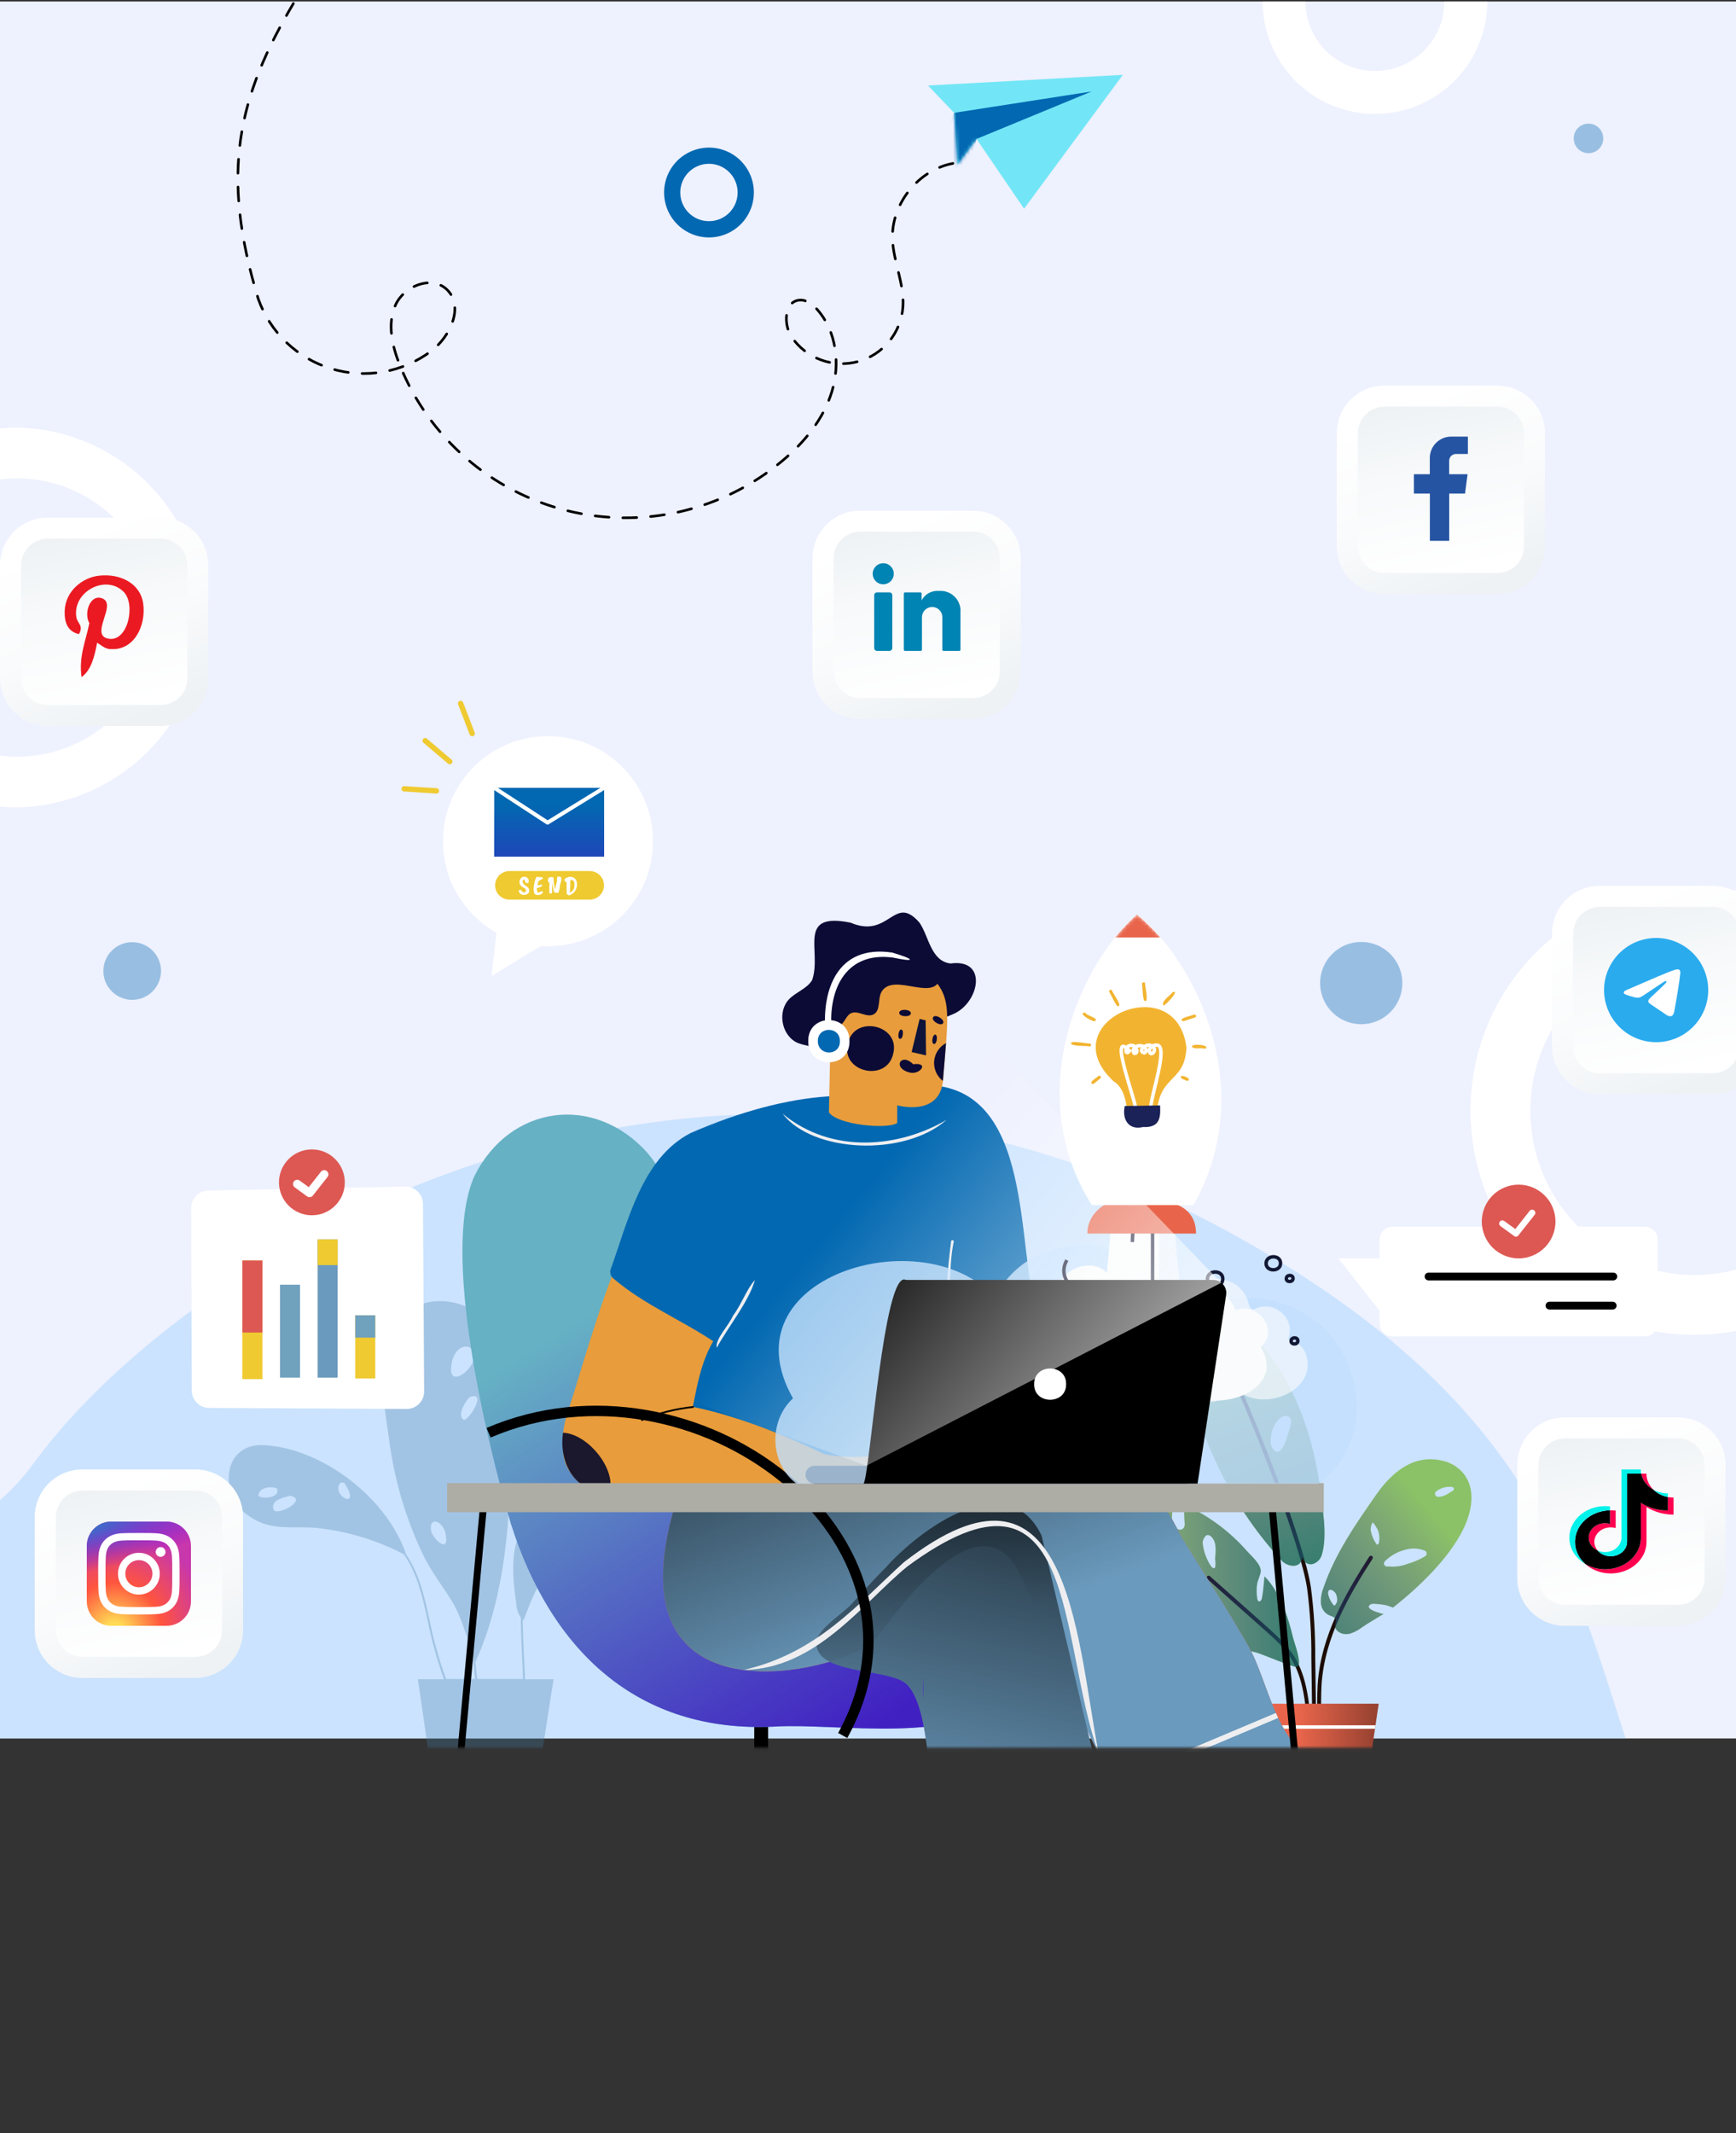 <svg width="500" height="614" viewBox="0 0 500 614" fill="none" xmlns="http://www.w3.org/2000/svg">
<rect x="0" y="0" width="500" height="614" fill="#333333" stroke="none"/>
<g clip-path="url(#clip0_3057_12436)">
<path d="M500 0.43H0V500.43H500V0.43Z" fill="#EEF1FE"/>
<path opacity="0.8" d="M9.74 421.169C6.883 425.069 3.617 428.652 0 431.859L0 500.429H468.2C452.57 452.039 441.26 406.069 363.74 360.229C206.56 267.279 55 358.989 9.74 421.169Z" fill="#C1DFFE"/>
<path d="M392.06 294.83C389.718 294.83 387.428 294.135 385.481 292.834C383.534 291.532 382.016 289.683 381.12 287.519C380.224 285.354 379.991 282.973 380.448 280.676C380.906 278.379 382.035 276.27 383.691 274.614C385.348 272.959 387.459 271.832 389.756 271.376C392.054 270.92 394.435 271.156 396.598 272.054C398.761 272.952 400.61 274.471 401.909 276.419C403.209 278.368 403.902 280.658 403.9 283C403.9 284.554 403.594 286.093 402.999 287.529C402.403 288.965 401.531 290.27 400.432 291.369C399.332 292.467 398.027 293.338 396.59 293.932C395.154 294.526 393.614 294.831 392.06 294.83Z" fill="#98BFE2"/>
<path d="M396 20.43C401.304 20.43 406.391 18.323 410.142 14.572C413.893 10.821 416 5.734 416 0.43H428.38C428.38 9.017 424.968 17.253 418.896 23.326C412.824 29.398 404.588 32.81 396 32.81C387.417 32.802 379.189 29.387 373.123 23.315C367.057 17.244 363.65 9.012 363.65 0.43L376 0.43C376 5.734 378.107 10.821 381.858 14.572C385.608 18.323 390.696 20.43 396 20.43Z" fill="white"/>
<path d="M4.89 217.82C15.515 217.82 25.704 213.599 33.217 206.087C40.729 198.574 44.95 188.384 44.95 177.76C44.95 167.135 40.729 156.946 33.217 149.433C25.704 141.92 15.515 137.7 4.89 137.7C3.255 137.707 1.622 137.81 0 138.01L0 123.3C1.61 123.16 3.24 123.07 4.89 123.07C19.211 123.344 32.853 129.225 42.884 139.45C52.915 149.674 58.534 163.426 58.534 177.75C58.534 192.073 52.915 205.825 42.884 216.05C32.853 226.275 19.211 232.156 4.89 232.43C3.24 232.43 1.61 232.34 0 232.2V217.51C1.622 217.71 3.255 217.813 4.89 217.82Z" fill="white"/>
<path d="M423.53 319.759C423.53 302.657 430.321 286.255 442.41 274.158C454.5 262.061 470.898 255.26 488 255.25C492.026 255.253 496.043 255.628 500 256.37V274.03C493.01 272.203 485.695 272.004 478.616 273.446C471.538 274.889 464.884 277.935 459.166 282.35C453.449 286.766 448.819 292.434 445.634 298.918C442.449 305.402 440.793 312.53 440.793 319.755C440.793 326.979 442.449 334.107 445.634 340.591C448.819 347.075 453.449 352.743 459.166 357.159C464.884 361.574 471.538 364.62 478.616 366.063C485.695 367.505 493.01 367.306 500 365.479V383.139C490.68 384.9 481.087 384.583 471.904 382.211C462.72 379.84 454.173 375.473 446.871 369.42C439.568 363.368 433.69 355.779 429.656 347.196C425.622 338.612 423.53 329.244 423.53 319.759Z" fill="white"/>
<path d="M43.945 285.381C47.186 282.14 47.186 276.885 43.945 273.643C40.704 270.402 35.449 270.402 32.207 273.643C28.966 276.885 28.966 282.14 32.207 285.381C35.449 288.623 40.704 288.623 43.945 285.381Z" fill="#98BFE2"/>
<path d="M457.51 44.1C456.667 44.1 455.843 43.849 455.142 43.381C454.441 42.912 453.895 42.246 453.573 41.468C453.251 40.688 453.167 39.831 453.333 39.005C453.498 38.178 453.904 37.419 454.501 36.824C455.098 36.228 455.858 35.824 456.685 35.66C457.512 35.497 458.369 35.583 459.147 35.907C459.925 36.231 460.59 36.778 461.057 37.48C461.524 38.182 461.772 39.007 461.77 39.85C461.77 40.408 461.66 40.962 461.446 41.478C461.231 41.995 460.917 42.464 460.522 42.858C460.126 43.253 459.656 43.566 459.139 43.779C458.623 43.992 458.069 44.101 457.51 44.1Z" fill="#98BFE2"/>
<path d="M204.2 42.49C201.643 42.49 199.144 43.248 197.018 44.668C194.891 46.089 193.234 48.107 192.255 50.469C191.276 52.831 191.02 55.431 191.518 57.939C192.016 60.447 193.246 62.75 195.054 64.559C196.861 66.368 199.164 67.6 201.671 68.1C204.179 68.6 206.778 68.346 209.141 67.368C211.504 66.391 213.524 64.736 214.946 62.611C216.368 60.486 217.128 57.987 217.13 55.43C217.131 53.731 216.798 52.048 216.149 50.479C215.499 48.909 214.547 47.482 213.346 46.28C212.146 45.079 210.72 44.125 209.15 43.475C207.581 42.825 205.899 42.49 204.2 42.49ZM204.2 63.67C202.565 63.672 200.966 63.188 199.606 62.281C198.246 61.374 197.186 60.083 196.56 58.573C195.934 57.063 195.77 55.401 196.089 53.797C196.408 52.194 197.196 50.721 198.353 49.566C199.51 48.41 200.983 47.624 202.587 47.307C204.191 46.989 205.853 47.155 207.363 47.783C208.872 48.411 210.161 49.473 211.067 50.834C211.973 52.196 212.454 53.795 212.45 55.43C212.447 57.616 211.577 59.712 210.03 61.257C208.483 62.802 206.386 63.67 204.2 63.67Z" fill="#0268B1"/>
<mask id="mask0_3057_12436" style="mask-type:luminance" maskUnits="userSpaceOnUse" x="20" y="3" width="501" height="501">
<path d="M520.43 3.07H20.43V503.07H520.43V3.07Z" fill="white"/>
</mask>
<g mask="url(#mask0_3057_12436)">
<path opacity="0.3" d="M71 435.89C77.65 441 83.53 439.19 91.08 439.82C99.909 440.737 108.483 443.319 116.35 447.43C120.23 453.1 121.61 459.37 123.2 466.6C124.335 472.306 125.899 477.919 127.88 483.39H120.36L124.78 513.99H154.65L159.44 483.39H151.2C151.2 481.81 151.06 479.85 150.96 477.69C150.79 474 150.59 469.83 150.55 466.21C150.63 466.27 150.7 466.34 150.79 466.4C153.25 460.4 155.27 452.7 161.98 450.71C166.85 449.26 172.05 449.44 177.06 448.58C180.595 447.976 184.022 446.854 187.23 445.25C189.349 444.331 191.186 442.864 192.55 441C202.21 426 171.04 426.75 164.81 428.15C161.036 429.051 157.571 430.942 154.771 433.628C151.972 436.314 149.938 439.697 148.88 443.43C148.545 444.553 148.291 445.7 148.12 446.86C147.39 451.86 148.05 456.86 148.72 461.86C148.8 463.209 149.242 464.511 150 465.63C150 469.38 150.23 473.79 150.41 477.63C150.51 479.78 150.6 481.73 150.65 483.3H137.43L136.93 478.43C148.22 453.43 147.29 423.98 146.79 397.14C146.816 394.879 146.645 392.621 146.28 390.39C144.42 380.83 134.54 373.56 124.87 374.64C120.914 375.052 117.228 376.843 114.46 379.7C113.397 380.841 112.544 382.162 111.94 383.6C108.34 392.29 110.79 405.07 112.03 414.13C113.466 425.505 116.682 436.584 121.56 446.96C123.88 452.01 127.21 456.15 130.05 460.75C132.89 465.35 134.41 471.17 136.17 476.41L136.87 483.3H128.48C126.47 477.806 124.885 472.166 123.74 466.43C122.21 459.43 120.83 453.17 116.96 447.43C111.67 431.51 93.2 416.98 76.06 415.99C70.38 415.65 67.06 418.87 66.13 422.99C65.65 425.38 65.853 427.857 66.714 430.139C67.575 432.42 69.06 434.413 71 435.89ZM124.15 440.59C123.53 436.28 127.62 437.82 128.35 441.59C129.53 447.6 124.63 442.99 124.13 440.59H124.15ZM130 393.13C130.35 388.52 134.28 385.73 136.63 389.13C137.66 393.8 128.88 400.23 130 393.13ZM133.6 408.7C131.3 407.41 134.54 402.7 135.33 402.14C140.55 400.29 134.86 409.12 133.58 408.7H133.6ZM97.5 427.99C97.88 426.05 99.1 426.99 99.19 426.91C103.91 434.19 96.85 431.43 97.5 427.99ZM83.5 430.57C89.01 431.57 79.84 436.57 78.81 434.57C77.65 431.63 82.52 430.89 83.55 430.57H83.5ZM74.4 430.41C74.83 427.76 78.77 427.9 79.77 428.47C80.93 431.43 74.57 431.58 74.45 430.43L74.4 430.41Z" fill="#447CA8"/>
<path d="M352.61 398.89C352.673 398.994 352.706 399.114 352.706 399.235C352.705 399.357 352.671 399.476 352.607 399.58C352.543 399.684 352.451 399.767 352.342 399.822C352.233 399.877 352.111 399.9 351.99 399.89C348.594 399.418 345.296 398.405 342.22 396.89C346.335 416.429 355.626 434.503 369.12 449.22C370.85 451.1 374.81 451.7 375.12 448.15C375.16 448.485 375.269 448.808 375.441 449.099C375.613 449.39 375.844 449.641 376.119 449.837C376.394 450.033 376.707 450.169 377.038 450.237C377.369 450.304 377.71 450.302 378.04 450.23C378.7 450.037 379.298 449.674 379.774 449.178C380.25 448.681 380.586 448.068 380.75 447.4C382.38 441.94 380.88 433.94 380.18 428.4C379.309 421.358 377.631 414.439 375.18 407.78C371.33 397.46 365.45 388.06 357.18 381.05C356.68 380.62 356.18 380.25 355.72 379.9C355.631 381.809 355.011 383.655 353.93 385.23C353.85 385.312 353.75 385.372 353.639 385.404C353.529 385.435 353.412 385.437 353.3 385.41C352.76 385.23 352.63 384.83 352.5 384.31C352.394 383.874 352.337 383.428 352.33 382.98C352.332 382.143 352.439 381.31 352.65 380.5C352.81 379.79 353.02 379.08 353.18 378.36C344.71 374.36 340.9 384.14 341.58 393.03C342.91 393.41 344.23 393.84 345.52 394.35C348.227 395.245 350.665 396.806 352.61 398.89ZM366 414.05C366.114 412.128 366.831 410.291 368.05 408.8C368.468 408.287 369.018 407.896 369.64 407.67C369.954 407.564 370.29 407.543 370.615 407.607C370.939 407.672 371.241 407.822 371.49 408.04C372.39 408.91 371.31 411.5 371.05 412.53C370.67 414 368.83 420.53 366.44 416.79C365.994 415.95 365.839 414.987 366 414.05Z" fill="#8BC167"/>
<path d="M380.46 461.52C380.517 462.305 380.797 463.058 381.269 463.689C381.74 464.32 382.383 464.803 383.12 465.08C386.42 466.08 383.17 467.69 385.32 469.59C385.832 469.978 386.431 470.237 387.064 470.345C387.698 470.453 388.348 470.407 388.96 470.21C390.18 469.8 391.323 469.188 392.34 468.4C394.34 467.01 396.5 465.84 398.56 464.55C398.34 464.69 397.05 464.21 396.82 464.14C396.19 463.96 393.16 462.96 394.63 461.91C395.022 461.679 395.482 461.594 395.93 461.67C396.994 461.722 398.054 461.849 399.1 462.05C399.24 462.05 401.22 462.72 401.2 462.74L401.65 462.42C408.91 456.61 417.2 448.71 421.38 440.31C423.74 435.57 425 429.65 422.23 425.15C421.462 423.963 420.466 422.939 419.301 422.138C418.136 421.336 416.824 420.773 415.44 420.48C407.1 418.48 400.81 423.9 396.37 430.26C390.5 438.66 384.56 447.21 381.24 456.91C380.642 458.37 380.376 459.944 380.46 461.52ZM414.24 430.9C414.064 430.9 413.892 430.85 413.743 430.756C413.595 430.663 413.476 430.529 413.4 430.37C413.321 430.208 413.292 430.025 413.319 429.847C413.346 429.668 413.427 429.502 413.55 429.37C414.741 428.431 416.224 427.939 417.74 427.98C417.97 427.963 418.2 428.005 418.41 428.1C418.514 428.146 418.603 428.222 418.665 428.318C418.727 428.414 418.76 428.526 418.76 428.64C418.76 428.89 418.49 429.07 418.28 429.21C417.74 429.56 417.2 429.91 416.63 430.21C415.896 430.617 415.079 430.853 414.24 430.9ZM398.93 449.36C400.457 447.844 402.353 446.751 404.43 446.19C406.356 445.557 408.442 445.613 410.33 446.35C410.493 446.412 410.634 446.519 410.738 446.659C410.841 446.799 410.902 446.966 410.914 447.14C410.925 447.313 410.887 447.487 410.803 447.639C410.719 447.792 410.593 447.917 410.44 448C408.806 448.971 407.051 449.72 405.22 450.23C403.5 450.869 401.656 451.105 399.83 450.92C399.655 450.97 399.469 450.972 399.292 450.924C399.116 450.877 398.956 450.782 398.83 450.65C398.674 450.465 398.596 450.226 398.615 449.984C398.634 449.743 398.747 449.518 398.93 449.36ZM395.4 438.18C396.003 438.92 396.517 439.729 396.93 440.59C397.304 441.652 397.397 442.792 397.2 443.9C397.14 444.25 396.94 444.68 396.58 444.67C395.68 443.433 395.065 442.013 394.78 440.51C394.713 439.685 394.932 438.862 395.4 438.18ZM382.57 459.13C382.479 458.846 382.462 458.543 382.52 458.25C382.91 456.84 384.52 458.14 384.78 458.85C385.03 459.381 385.157 459.963 385.15 460.55C385.147 460.844 385.084 461.135 384.963 461.403C384.843 461.672 384.668 461.912 384.45 462.11C384.408 462.155 384.351 462.184 384.29 462.19C384.21 462.19 384.15 462.12 384.1 462.06C383.573 461.432 383.151 460.723 382.85 459.96C382.742 459.688 382.648 459.411 382.57 459.13Z" fill="#8BC167"/>
<path d="M397.07 440.5V440.61C397.07 440.61 397.07 440.68 397.07 440.73V440.61V440.75C397.065 440.667 397.065 440.583 397.07 440.5Z" fill="#E3AE3D"/>
<path d="M325.48 434.33C325.12 438.86 328.79 445.13 330.92 448.99C333.615 453.739 336.731 458.237 340.23 462.43C345.811 469.071 353.393 473.727 361.84 475.7C363.38 476.08 373.01 480.22 373.62 479.84C375.13 478.91 372.76 472.91 372.43 471.47C371.01 465.47 368.64 458.22 364.2 453.78C363.98 455.84 363.88 457.91 363.48 459.97C363.39 460.47 363.05 461.12 362.57 460.97C362.27 460.87 362.16 460.51 362.11 460.19C361.883 458.82 361.867 457.424 362.06 456.05C362.23 454.83 363.06 453.41 363.12 452.23C363.12 450.23 360.49 447.98 359.24 446.59C354.223 440.843 348.025 436.245 341.07 433.11C341.019 434.901 341.062 436.693 341.2 438.48C341.261 438.912 341.184 439.353 340.98 439.74C339.98 441.16 337.98 439.74 337.55 438.65C337.27 437.86 338.01 431.26 337.93 431.22C335.429 430.128 332.856 429.21 330.23 428.47C328.83 428.07 327.17 427.77 326.02 428.68C325.36 429.22 324.41 431.16 325.09 431.92C325.59 432.49 328 432.41 328.78 432.73C329.284 432.897 329.726 433.213 330.047 433.636C330.369 434.059 330.554 434.569 330.58 435.1C330.585 435.214 330.545 435.325 330.47 435.41C330.364 435.489 330.232 435.525 330.1 435.51C329.259 435.446 328.436 435.233 327.67 434.88C326.982 434.558 326.239 434.371 325.48 434.33ZM347.43 441.98C347.88 441.67 348.51 441.98 348.89 442.36C350.54 444.02 350.15 446.64 349.96 448.75C350.091 449.449 350.114 450.164 350.03 450.87C350.032 451.012 349.99 451.152 349.91 451.27C349.62 451.62 349.08 451.27 348.83 450.89C347.563 449.018 346.746 446.879 346.44 444.64C346.353 444.148 346.399 443.643 346.573 443.175C346.747 442.707 347.043 442.295 347.43 441.98ZM332.84 447.48C332.1 447.06 331.27 446.27 331.65 445.48C331.92 444.93 332.65 444.83 333.25 444.82C335.971 444.803 338.66 445.397 341.12 446.56C342.05 447 344.33 448.29 343.86 449.63C343.46 450.75 341.14 450.63 340.27 450.55C337.69 450.25 335.27 448.83 333.03 447.55L332.84 447.48Z" fill="#8BC167"/>
<path d="M377.08 497.19H377.13C377.204 497.184 377.275 497.163 377.341 497.129C377.407 497.095 377.465 497.048 377.512 496.991C377.56 496.934 377.595 496.869 377.617 496.798C377.639 496.728 377.647 496.653 377.64 496.58C377.07 490.16 376.44 482.89 372.92 477.07C370.78 473.53 367.78 470.87 364.92 468.3L348.47 453.71C348.358 453.614 348.212 453.566 348.065 453.575C347.918 453.585 347.78 453.651 347.68 453.76C347.582 453.871 347.532 454.017 347.542 454.165C347.551 454.313 347.619 454.452 347.73 454.55L364.17 469.14C367.01 471.65 369.95 474.26 372 477.65C375.38 483.25 376 490.38 376.56 496.65C376.565 496.788 376.62 496.92 376.716 497.02C376.812 497.119 376.942 497.18 377.08 497.19Z" fill="#1C0C03"/>
<path d="M379.59 508.76C379.721 508.76 379.848 508.713 379.948 508.629C380.049 508.545 380.117 508.429 380.14 508.3C380.99 503.74 380.8 499.02 380.63 494.46C380.46 491.295 380.46 488.124 380.63 484.96C381.54 471.14 388.69 458.96 395.31 448.7C395.351 448.638 395.38 448.569 395.394 448.496C395.408 448.424 395.408 448.349 395.393 448.276C395.378 448.204 395.349 448.135 395.307 448.074C395.266 448.013 395.212 447.96 395.15 447.92C395.023 447.843 394.871 447.818 394.726 447.849C394.581 447.881 394.454 447.967 394.37 448.09C387.67 458.51 380.44 470.8 379.51 484.89C379.34 488.091 379.34 491.299 379.51 494.5C379.68 499 379.86 503.66 379.04 508.1C379.014 508.246 379.046 508.396 379.131 508.518C379.215 508.64 379.344 508.723 379.49 508.75L379.59 508.76Z" fill="#1C0C03"/>
<path d="M378.63 503.17C378.777 503.167 378.917 503.107 379.02 503.002C379.122 502.897 379.18 502.757 379.18 502.61L378.81 477.32C378.859 470.519 378.445 463.724 377.57 456.98C375.57 443.81 362.46 410.91 357.57 400.04C357.494 399.933 357.384 399.856 357.258 399.823C357.132 399.789 356.998 399.8 356.879 399.855C356.761 399.91 356.665 400.004 356.608 400.122C356.552 400.239 356.538 400.373 356.57 400.5C361.26 410.98 374.48 444.27 376.46 457.15C377.332 463.844 377.743 470.589 377.69 477.34L378.06 502.62C378.06 502.694 378.075 502.767 378.104 502.835C378.133 502.903 378.175 502.965 378.228 503.016C378.281 503.067 378.344 503.107 378.413 503.134C378.482 503.16 378.556 503.172 378.63 503.17Z" fill="#1C0C03"/>
<path d="M392.43 521.91C392.43 521.91 361.88 522.09 361.87 521.91L358.64 490.43H397.08L392.43 521.91Z" fill="#E8654B"/>
<g opacity="0.74">
<path d="M392.43 521.91C392.43 521.91 361.88 522.09 361.87 521.91L358.64 490.43H397.08L392.43 521.91Z" fill="url(#paint0_linear_3057_12436)"/>
</g>
<path d="M359.38 497.64L359.28 496.64H396.17C396.12 496.97 396.07 497.3 396.02 497.64H359.38Z" fill="white"/>
<path opacity="0.74" d="M352.61 398.89C352.673 398.994 352.706 399.114 352.706 399.235C352.705 399.357 352.671 399.476 352.607 399.58C352.543 399.684 352.451 399.767 352.342 399.822C352.233 399.877 352.111 399.9 351.99 399.89C348.594 399.418 345.296 398.405 342.22 396.89C346.335 416.429 355.626 434.503 369.12 449.22C370.85 451.1 374.81 451.7 375.12 448.15C375.16 448.485 375.269 448.808 375.441 449.099C375.613 449.39 375.844 449.641 376.119 449.837C376.394 450.033 376.707 450.169 377.038 450.237C377.369 450.304 377.71 450.302 378.04 450.23C378.7 450.037 379.298 449.674 379.774 449.178C380.25 448.681 380.586 448.068 380.75 447.4C382.38 441.94 380.88 433.94 380.18 428.4C379.309 421.358 377.631 414.439 375.18 407.78C371.33 397.46 365.45 388.06 357.18 381.05C356.68 380.62 356.18 380.25 355.72 379.9C355.631 381.809 355.011 383.655 353.93 385.23C353.85 385.312 353.75 385.372 353.639 385.404C353.529 385.435 353.412 385.437 353.3 385.41C352.76 385.23 352.63 384.83 352.5 384.31C352.394 383.874 352.337 383.428 352.33 382.98C352.332 382.143 352.439 381.31 352.65 380.5C352.81 379.79 353.02 379.08 353.18 378.36C344.71 374.36 340.9 384.14 341.58 393.03C342.91 393.41 344.23 393.84 345.52 394.35C348.227 395.245 350.665 396.806 352.61 398.89ZM366 414.05C366.114 412.128 366.831 410.291 368.05 408.8C368.468 408.287 369.018 407.896 369.64 407.67C369.954 407.564 370.29 407.543 370.615 407.607C370.939 407.672 371.241 407.822 371.49 408.04C372.39 408.91 371.31 411.5 371.05 412.53C370.67 414 368.83 420.53 366.44 416.79C365.994 415.95 365.839 414.987 366 414.05Z" fill="url(#paint1_linear_3057_12436)"/>
<path opacity="0.74" d="M380.46 461.52C380.517 462.305 380.797 463.058 381.269 463.689C381.74 464.32 382.383 464.803 383.12 465.08C386.42 466.08 383.17 467.69 385.32 469.59C385.832 469.978 386.431 470.237 387.064 470.345C387.698 470.453 388.348 470.407 388.96 470.21C390.18 469.8 391.323 469.188 392.34 468.4C394.34 467.01 396.5 465.84 398.56 464.55C398.34 464.69 397.05 464.21 396.82 464.14C396.19 463.96 393.16 462.96 394.63 461.91C395.022 461.679 395.482 461.594 395.93 461.67C396.994 461.722 398.054 461.849 399.1 462.05C399.24 462.05 401.22 462.72 401.2 462.74L401.65 462.42C408.91 456.61 417.2 448.71 421.38 440.31C423.74 435.57 425 429.65 422.23 425.15C421.462 423.963 420.466 422.939 419.301 422.138C418.136 421.336 416.824 420.773 415.44 420.48C407.1 418.48 400.81 423.9 396.37 430.26C390.5 438.66 384.56 447.21 381.24 456.91C380.642 458.37 380.376 459.944 380.46 461.52ZM414.24 430.9C414.064 430.9 413.892 430.85 413.743 430.756C413.595 430.663 413.476 430.529 413.4 430.37C413.321 430.208 413.292 430.025 413.319 429.847C413.346 429.668 413.427 429.502 413.55 429.37C414.741 428.431 416.224 427.939 417.74 427.98C417.97 427.963 418.2 428.005 418.41 428.1C418.514 428.146 418.603 428.222 418.665 428.318C418.727 428.414 418.76 428.526 418.76 428.64C418.76 428.89 418.49 429.07 418.28 429.21C417.74 429.56 417.2 429.91 416.63 430.21C415.896 430.617 415.079 430.853 414.24 430.9ZM398.93 449.36C400.457 447.844 402.353 446.751 404.43 446.19C406.356 445.557 408.442 445.613 410.33 446.35C410.493 446.412 410.634 446.519 410.738 446.659C410.841 446.799 410.902 446.966 410.914 447.14C410.925 447.313 410.887 447.487 410.803 447.639C410.719 447.792 410.593 447.917 410.44 448C408.806 448.971 407.051 449.72 405.22 450.23C403.5 450.869 401.656 451.105 399.83 450.92C399.655 450.97 399.469 450.972 399.292 450.924C399.116 450.877 398.956 450.782 398.83 450.65C398.674 450.465 398.596 450.226 398.615 449.984C398.634 449.743 398.747 449.518 398.93 449.36ZM395.4 438.18C396.003 438.92 396.517 439.729 396.93 440.59C397.304 441.652 397.397 442.792 397.2 443.9C397.14 444.25 396.94 444.68 396.58 444.67C395.68 443.433 395.065 442.013 394.78 440.51C394.713 439.685 394.932 438.862 395.4 438.18ZM382.57 459.13C382.479 458.846 382.462 458.543 382.52 458.25C382.91 456.84 384.52 458.14 384.78 458.85C385.03 459.381 385.157 459.963 385.15 460.55C385.147 460.844 385.084 461.135 384.963 461.403C384.843 461.672 384.668 461.912 384.45 462.11C384.408 462.155 384.351 462.184 384.29 462.19C384.21 462.19 384.15 462.12 384.1 462.06C383.573 461.432 383.151 460.723 382.85 459.96C382.742 459.688 382.648 459.411 382.57 459.13Z" fill="url(#paint2_linear_3057_12436)"/>
<path opacity="0.74" d="M325.48 434.33C325.12 438.86 328.79 445.13 330.92 448.99C333.615 453.739 336.731 458.237 340.23 462.43C345.811 469.071 353.393 473.727 361.84 475.7C363.38 476.08 373.01 480.22 373.62 479.84C375.13 478.91 372.76 472.91 372.43 471.47C371.01 465.47 368.64 458.22 364.2 453.78C363.98 455.84 363.88 457.91 363.48 459.97C363.39 460.47 363.05 461.12 362.57 460.97C362.27 460.87 362.16 460.51 362.11 460.19C361.883 458.82 361.867 457.424 362.06 456.05C362.23 454.83 363.06 453.41 363.12 452.23C363.12 450.23 360.49 447.98 359.24 446.59C354.223 440.843 348.025 436.245 341.07 433.11C341.019 434.901 341.062 436.693 341.2 438.48C341.261 438.912 341.184 439.353 340.98 439.74C339.98 441.16 337.98 439.74 337.55 438.65C337.27 437.86 338.01 431.26 337.93 431.22C335.429 430.128 332.856 429.21 330.23 428.47C328.83 428.07 327.17 427.77 326.02 428.68C325.36 429.22 324.41 431.16 325.09 431.92C325.59 432.49 328 432.41 328.78 432.73C329.284 432.897 329.726 433.213 330.047 433.636C330.369 434.059 330.554 434.569 330.58 435.1C330.585 435.214 330.545 435.325 330.47 435.41C330.364 435.489 330.232 435.525 330.1 435.51C329.259 435.446 328.436 435.233 327.67 434.88C326.982 434.558 326.239 434.371 325.48 434.33ZM347.43 441.98C347.88 441.67 348.51 441.98 348.89 442.36C350.54 444.02 350.15 446.64 349.96 448.75C350.091 449.449 350.114 450.164 350.03 450.87C350.032 451.012 349.99 451.152 349.91 451.27C349.62 451.62 349.08 451.27 348.83 450.89C347.563 449.018 346.746 446.879 346.44 444.64C346.353 444.148 346.399 443.643 346.573 443.175C346.747 442.707 347.043 442.295 347.43 441.98ZM332.84 447.48C332.1 447.06 331.27 446.27 331.65 445.48C331.92 444.93 332.65 444.83 333.25 444.82C335.971 444.803 338.66 445.397 341.12 446.56C342.05 447 344.33 448.29 343.86 449.63C343.46 450.75 341.14 450.63 340.27 450.55C337.69 450.25 335.27 448.83 333.03 447.55L332.84 447.48Z" fill="url(#paint3_linear_3057_12436)"/>
<path d="M347.13 512.03L355.47 532.66C355.47 532.66 372.66 537.08 401.2 528.66L376.61 518.89L366.38 500.05L347.13 512.03Z" fill="#0C0B36"/>
<path d="M219.24 491.87V594.97" stroke="black" stroke-width="4" stroke-miterlimit="10"/>
<path d="M147.12 438.55C158.66 474.99 183.56 499.09 223.37 497C240.6 495.94 277.08 502.4 288.15 488.4C296.74 476.2 288.03 461.13 275.93 456.74C264.28 452.51 251.93 450.52 240.93 444.58C200.51 421.15 213.39 364.47 186.37 331.75C171.03 314.75 146.81 318.08 136.63 338.57C126.89 360.27 140.2 415.05 147.12 438.55Z" fill="#66B1C4"/>
<path style="mix-blend-mode:overlay" d="M147.12 438.55C158.66 474.99 183.56 499.09 223.37 497C240.6 495.94 277.08 502.4 288.15 488.4C296.74 476.2 288.03 461.13 275.93 456.74C264.28 452.51 251.93 450.52 240.93 444.58C200.51 421.15 213.39 364.47 186.37 331.75C171.03 314.75 146.81 318.08 136.63 338.57C126.89 360.27 140.2 415.05 147.12 438.55Z" fill="url(#paint4_linear_3057_12436)"/>
<path d="M318.81 509.43C320.91 513.32 323.17 517.1 325.63 520.75C342.49 516.649 358.903 510.891 374.63 503.56C367.33 498.12 364.31 482.4 359.89 474.46C353.8 463.53 346.82 453.13 340.32 442.46C312.85 388.77 284.64 402.25 236.32 414.76C223.72 416.85 210.32 427.76 199.59 418.89C166 499.82 240.59 482.18 251.92 472.38C258.44 463.32 282.35 430.26 293.57 452.84C302.68 471.16 309.09 491.43 318.81 509.43Z" fill="#E8654B"/>
<path d="M318.81 509.43C320.91 513.32 323.17 517.1 325.63 520.75C342.49 516.649 358.903 510.891 374.63 503.56C367.33 498.12 364.31 482.4 359.89 474.46C353.8 463.53 346.82 453.13 340.32 442.46C312.85 388.77 284.64 402.25 236.32 414.76C223.72 416.85 210.32 427.76 199.59 418.89C166 499.82 240.59 482.18 251.92 472.38C258.44 463.32 282.35 430.26 293.57 452.84C302.68 471.16 309.09 491.43 318.81 509.43Z" fill="#6A9ABD"/>
<path d="M300 442.05C290.22 421.58 264.86 440.19 255 451.35C251.57 454.76 248.37 458.35 245.09 461.92C242.73 464.46 235.56 468.92 235.19 472.48C234.19 482.29 256.06 480 261.13 484.82C265.85 489.31 266.7 501.9 267.71 507.98C269.1 522.93 275.17 551.6 279.83 563.09C279.83 563.09 314.69 562.74 328.75 563.98L300 442.05ZM265.8 489.11V483.11C265.981 485.106 265.981 487.114 265.8 489.11Z" fill="#6A9ABD"/>
<path opacity="0.74" d="M318.81 509.43C320.91 513.32 323.17 517.1 325.63 520.75C342.49 516.649 358.903 510.891 374.63 503.56C367.33 498.12 364.31 482.4 359.89 474.46C353.8 463.53 346.82 453.13 340.32 442.46C312.85 388.77 284.64 402.25 236.32 414.76C223.72 416.85 210.32 427.76 199.59 418.89C166 499.82 240.59 482.18 251.92 472.38C258.44 463.32 282.35 430.26 293.57 452.84C302.68 471.16 309.09 491.43 318.81 509.43Z" fill="url(#paint5_linear_3057_12436)"/>
<path opacity="0.74" d="M300 442.05C290.22 421.58 264.86 440.19 255 451.35C251.57 454.76 248.37 458.35 245.09 461.92C242.73 464.46 235.56 468.92 235.19 472.48C234.19 482.29 256.06 480 261.13 484.82C265.85 489.31 266.7 501.9 267.71 507.98C269.1 522.93 275.17 551.6 279.83 563.09C279.83 563.09 314.69 562.74 328.75 563.98L300 442.05ZM265.8 489.11V483.11C265.981 485.106 265.981 487.114 265.8 489.11Z" fill="url(#paint6_linear_3057_12436)"/>
<path d="M214.22 480.7C235.41 475.86 247.08 461.7 260.34 449.7C307.75 412.87 309.79 469.7 316.42 504.76C304.64 472.17 310.66 414.57 261.33 450.92C248.62 461.3 235.13 480.43 214.22 480.7Z" fill="#EEEEF1"/>
<path d="M164 405.04C158.12 420.72 166 433.74 182.1 428.5C210 418.38 227.5 310.9 181.76 354.5C174.22 369.98 169.36 388.12 164 405.04Z" fill="#E89C3B"/>
<path d="M198.86 326.18C184.79 333.47 180.81 351.81 175.81 365.6C175.714 366.106 175.771 366.63 175.974 367.104C176.177 367.578 176.517 367.98 176.95 368.26C185.63 375.59 196.09 379.87 205.43 386.09C200.64 394.16 200.04 404.71 197.67 413.82C191.48 432.61 203.93 430.29 217.82 430.64C262.47 433.12 286.97 444.31 289.82 390.64C301.75 317.82 255.39 301.49 198.86 326.18Z" fill="#0268B1"/>
<path d="M266.51 372.53C261.66 444.77 293.09 433.63 293.12 416.25C302.17 325.77 265 331.55 266.51 372.53Z" fill="#D56D5B"/>
<path d="M275.11 373.24C267.817 372.38 260.537 371.467 253.27 370.5C255.53 353.12 250.11 325.7 260.5 312.74C296.62 307.48 292.74 351.95 297.85 375.74C290.257 374.967 282.677 374.133 275.11 373.24Z" fill="#0268B1"/>
<path d="M206.43 387.97C209.65 382.04 215.67 374.72 217.43 368.46C215.11 370.94 213.55 375.53 211.11 378.74C209.86 381.67 205.94 385.43 206.43 387.97Z" fill="#EEEEF1"/>
<path d="M234.08 431.89C247.47 433.49 262.23 435.22 275.08 431.42C261.08 410.14 257.47 422.42 237.39 418.59C158.39 380.52 150.54 425.35 173.47 429.28C194.3 429.97 213.35 429.1 234.08 431.89Z" fill="#E89C3B"/>
<path d="M272.3 385.07C274.08 377.19 273 364.95 274.7 357.45C274.719 357.347 274.696 357.242 274.637 357.157C274.578 357.072 274.487 357.013 274.385 356.995C274.283 356.976 274.178 356.999 274.092 357.058C274.007 357.117 273.948 357.207 273.93 357.31C273 364.87 271.81 377.14 272.3 385.07Z" fill="#EEEEF1"/>
<path d="M199.81 404.99C194.607 405.513 189.512 406.807 184.69 408.83" stroke="black" stroke-width="0.5" stroke-miterlimit="10"/>
<path d="M140.72 412.43C199.91 387.06 273.9 442.89 242.72 499.58" stroke="black" stroke-width="3" stroke-miterlimit="10"/>
<path d="M139.27 433.24L122.75 613.25" stroke="black" stroke-width="2" stroke-miterlimit="10"/>
<g style="mix-blend-mode:soft-light">
<path d="M162.16 412.43C169.28 412.68 177.68 423 175.5 429.63C165.58 429.97 160.91 421.03 162.16 412.43Z" fill="#1B172C"/>
</g>
<path d="M366.35 433.24L382.86 613.25" stroke="black" stroke-width="2" stroke-miterlimit="10"/>
<path d="M381.27 426.92H128.79V435.3H381.27V426.92Z" fill="#ADACA5"/>
<path d="M342 427.06H234.56C233.884 427.06 233.235 426.791 232.757 426.313C232.279 425.835 232.01 425.186 232.01 424.51C232.009 424.174 232.074 423.841 232.201 423.531C232.329 423.22 232.516 422.938 232.753 422.7C232.99 422.462 233.272 422.274 233.582 422.145C233.892 422.016 234.224 421.95 234.56 421.95H342C342.337 421.948 342.67 422.014 342.981 422.142C343.292 422.27 343.575 422.459 343.813 422.697C344.051 422.935 344.24 423.217 344.368 423.528C344.496 423.84 344.561 424.173 344.56 424.51C344.56 424.845 344.494 425.178 344.365 425.488C344.236 425.798 344.047 426.079 343.81 426.316C343.572 426.553 343.289 426.741 342.979 426.869C342.668 426.996 342.336 427.061 342 427.06Z" fill="black"/>
<path opacity="0.8" d="M375.08 377.77C363.89 371.41 348.63 372.37 338.42 380.07C334.02 354.74 298.42 350.46 286.5 373.53C266.18 350.53 208.5 367.47 228.4 402.53C221.3 409.03 221.66 421.32 229.4 427.08H379.69C396.75 414.95 393.09 387.52 375.08 377.77Z" fill="#C1DFFE"/>
<path opacity="0.65" d="M376.07 389.69C375.67 388.605 374.982 387.649 374.08 386.924C373.178 386.2 372.096 385.736 370.95 385.58C373.49 379.78 367.01 373.96 361.33 376.84C359.78 377.5 359.68 374.84 359.23 373.98C356.1 366.25 345.87 366.82 340.23 371.43C337.23 354.19 337.89 325.74 336.37 308.33C336.16 304.86 331.27 305.01 328.86 303.55C327.31 302.7 325.91 303.71 325.86 305.43C318.24 338.87 325.38 338.08 319.18 371.85C315.34 365.16 304.46 369.61 303.88 376.55C281.21 373.93 288.4 413.18 309.63 398.19C310.84 397.76 310.83 398.59 311.63 399.58C318.56 407.77 333.81 409.15 341.32 401.28C345.47 404.95 352.86 404.45 355.48 399.28C362.4 407.28 380 400.81 376.07 389.69Z" fill="#F9FBFC"/>
<path d="M363.53 387.43C368.37 382.31 361.98 374.66 355.84 377.13C353.56 369.07 339.15 369.36 338.47 378.18C337.691 377.92 336.861 377.849 336.049 377.973C335.238 378.096 334.467 378.41 333.8 378.89C333.75 353.05 333.89 331.97 332.67 304.97C332.6 302.31 328.67 301.7 326.67 300.97C320.67 327.29 321.51 338.2 318.81 366.35C312.81 360.48 300.47 368.17 305.56 376.54C287.9 384.34 304.88 407.01 319.05 396.54C320.69 406.33 335.26 408.06 339.86 399.09C347.51 408.09 371.31 401.23 363.16 387.81C363.291 387.691 363.415 387.564 363.53 387.43Z" fill="#F9FBFC"/>
<path opacity="0.66" d="M285.44 381.53C285.638 381.666 285.858 381.767 286.09 381.83C284.8 383.35 287.28 384.94 288.76 384.97C292.57 385.15 292 379.3 288.35 380.49C288.99 380.25 287.64 378.96 287.35 378.87C286 378.43 283.88 380.51 285.44 381.53Z" fill="#F9FBFC"/>
<path d="M368.82 363.65C368.82 366.15 364.62 366.15 364.66 363.65C364.7 361.15 368.86 361.16 368.82 363.65Z" stroke="#131834" stroke-miterlimit="10"/>
<path d="M372.42 368.02C372.42 369.18 370.42 369.18 370.48 368.02C370.54 366.86 372.44 366.85 372.42 368.02Z" stroke="#131834" stroke-miterlimit="10"/>
<path d="M341.38 381.24C341.45 385.57 334.11 385.57 334.18 381.24C334.25 376.91 341.46 376.91 341.38 381.24Z" stroke="#131834" stroke-miterlimit="10"/>
<path d="M373.8 385.99C373.8 387.15 371.8 387.15 371.86 385.99C371.92 384.83 373.82 384.82 373.8 385.99Z" stroke="#131834" stroke-miterlimit="10"/>
<path d="M305.64 387.14C305.043 387.18 304.443 387.097 303.879 386.897C303.315 386.696 302.798 386.381 302.361 385.972C301.923 385.564 301.575 385.069 301.336 384.52C301.098 383.971 300.975 383.378 300.975 382.78C300.975 382.181 301.098 381.589 301.336 381.039C301.575 380.49 301.923 379.996 302.361 379.587C302.798 379.178 303.315 378.863 303.879 378.663C304.443 378.462 305.043 378.379 305.64 378.42" stroke="#131834" stroke-miterlimit="10"/>
<path d="M312.29 389.2C312.29 390.2 310.61 390.2 310.63 389.2C310.65 388.2 312.31 388.2 312.29 389.2Z" stroke="#131834" stroke-miterlimit="10"/>
<path d="M352.19 368.15C352.19 370.81 347.71 370.81 347.76 368.15C347.81 365.49 352.23 365.48 352.19 368.15Z" stroke="#131834" stroke-miterlimit="10"/>
<path d="M334.18 387.43C334.26 392.09 326.35 392.09 326.42 387.43" stroke="#131834" stroke-miterlimit="10"/>
<path d="M307.29 362.75C306.828 363.483 306.54 364.312 306.448 365.174C306.357 366.036 306.465 366.907 306.763 367.72C307.062 368.534 307.543 369.268 308.17 369.866C308.797 370.464 309.553 370.91 310.38 371.17" stroke="#131834" stroke-miterlimit="10"/>
<path d="M331.96 326.55V379.87" stroke="#131834" stroke-miterlimit="10"/>
<path d="M327.81 320.13L326.14 357.54" stroke="#131834" stroke-miterlimit="10"/>
<path d="M344.48 355.09C344.48 344.32 331.4 345.09 323.65 345.38C317.86 345.38 313.17 349.73 313.17 355.09H344.48Z" fill="#E8654B"/>
<path d="M343.74 346.89C362.79 313.33 344.06 276.28 327.46 263.21C311.64 276.86 293.95 314.38 314.46 346.89H343.74Z" fill="white"/>
<mask id="mask1_3057_12436" style="mask-type:luminance" maskUnits="userSpaceOnUse" x="305" y="263" width="47" height="84">
<path d="M343.74 346.89C362.79 313.33 344.06 276.28 327.46 263.21C311.64 276.86 293.95 314.38 314.46 346.89H343.74Z" fill="white"/>
</mask>
<g mask="url(#mask1_3057_12436)">
<path d="M334.21 269.86C332.093 267.512 329.839 265.292 327.46 263.21C325.237 265.3 323.14 267.521 321.18 269.86H334.21Z" fill="#E8654B"/>
</g>
<path d="M341.73 301.63C338.94 278.37 302.47 294.08 320.64 311.18C324.64 313.61 324.51 319.52 325.09 323.5L333.16 323.39C332.7 308.76 341.13 312.65 341.73 301.63Z" fill="#F2B430"/>
<path d="M327.09 319.32C327.32 317.32 318.99 295.79 325.34 302.48C323.93 304.41 323.78 300.54 326.1 300.95C327.37 300.95 328.1 303.44 326.62 303.2C325.33 300.91 329.85 300.04 330.1 302.43C330.096 302.586 330.04 302.736 329.94 302.856C329.84 302.976 329.703 303.058 329.55 303.09C327.32 302.44 330.46 300.09 331.69 301.09C333.81 302.09 331.07 304.85 331.02 302.18C331.164 301.771 331.437 301.421 331.798 301.181C332.159 300.941 332.587 300.825 333.02 300.85C336.89 300.47 331.26 315.99 331.45 319.04" stroke="white" stroke-miterlimit="10"/>
<path d="M329.19 324.43C324.93 325.43 323.13 322.07 323.95 318.37C323.95 318.37 333.18 318.25 334.13 318.21C334.34 321.97 333.9 324.64 329.19 324.43Z" fill="#1B2258"/>
<path d="M313.84 301.24C313.45 301.02 308.29 301.24 308.5 300.31C308.42 299.41 313.5 300.52 313.89 300.37C313.994 300.391 314.087 300.448 314.152 300.532C314.217 300.616 314.249 300.721 314.243 300.827C314.237 300.932 314.193 301.033 314.119 301.109C314.045 301.184 313.946 301.231 313.84 301.24Z" fill="#F2B430"/>
<path d="M315.23 293.97C314.23 293.97 310.17 291.47 312.55 291.49C312.89 292.43 316.94 293.16 315.23 293.97Z" fill="#F2B430"/>
<path d="M322 289.66C321.56 289.9 319.71 285.74 319.49 285.55C319.21 285.03 320.09 284.66 320.33 285.16C320.25 285.61 323.46 289.63 322 289.66Z" fill="#F2B430"/>
<path d="M329.85 288.16C329 288.38 329.12 283.58 328.91 283.25C328.84 282.68 329.79 282.6 329.84 283.16C329.67 283.57 330.92 288.32 329.85 288.16Z" fill="#F2B430"/>
<path d="M335.1 289.43C334.38 288.18 336.96 286.66 337.73 285.62C340.13 284.68 335.58 289.59 335.1 289.43Z" fill="#F2B430"/>
<path d="M340.78 293.98C338.78 293.18 343.59 292.32 343.87 292.06C344.42 291.86 344.78 292.68 344.19 292.88C344 292.91 340.93 294.01 340.78 293.98Z" fill="#F2B430"/>
<path d="M347 301.92C345.9 301.4 344 302.2 343.28 301.31C343.29 300.18 349.11 300.92 347 301.92Z" fill="#F2B430"/>
<path d="M341.94 311.16C341.394 310.96 340.86 310.73 340.34 310.47C338.89 308.69 344 310.56 341.94 311.16Z" fill="#F2B430"/>
<path d="M314.76 312.04C313.17 311.69 316.08 310.14 316.31 309.77C316.74 309.4 317.41 310.03 316.93 310.42C316.73 310.53 315 312.13 314.76 312.04Z" fill="#F2B430"/>
<path d="M344.92 427.06H248.73C250.53 424.78 254.55 365.06 260.91 368.44H349.48C350.023 368.445 350.558 368.568 351.048 368.801C351.539 369.033 351.973 369.369 352.321 369.785C352.669 370.202 352.922 370.689 353.064 371.213C353.205 371.737 353.231 372.285 353.14 372.82L344.92 427.06Z" fill="black"/>
<path d="M307.06 398.43C307.15 404.43 297.76 404.43 297.85 398.43C297.77 392.43 307.15 392.43 307.06 398.43Z" fill="white"/>
<path style="mix-blend-mode:overlay" d="M351.73 369.26L253.18 267.13L164.98 390.79L249.51 421.94L351.73 369.26Z" fill="url(#paint7_linear_3057_12436)"/>
<path d="M274.28 292.02C282 289.02 284.8 275.81 273.76 277.35C268.06 276.65 267.55 269.5 264.83 265.6C257.48 257.12 256.23 270.4 244.99 265.6C229.28 262.43 236.79 273.73 233.92 282.11C232.45 284.59 229.32 285.53 227.31 287.59C223.85 291.12 225.05 297.95 229.5 300.1C233.05 301.74 239.7 301.1 240.21 306.24" fill="#0C0B36"/>
<path d="M233 298.16C234.63 290.86 246.31 293.51 244.45 300.82C242.78 308.12 231.1 305.43 233 298.16Z" fill="#C483FB"/>
<path d="M238 297.07C238.424 297.105 238.837 297.224 239.214 297.421C239.592 297.618 239.926 297.888 240.197 298.216C240.468 298.544 240.671 298.923 240.793 299.331C240.916 299.739 240.956 300.167 240.91 300.59C240.86 300.85 241.26 300.96 241.3 300.7C241.355 300.219 241.313 299.732 241.176 299.267C241.038 298.803 240.809 298.372 240.501 297.998C240.192 297.625 239.812 297.317 239.383 297.094C238.953 296.871 238.483 296.737 238 296.7C237.73 296.7 237.73 297.09 238 297.11V297.07Z" fill="#0E133A"/>
<path d="M258.41 323.25V318.17C258.41 318.17 270.79 321.71 271.63 310.77C273.08 291.77 274.57 286.65 267.18 280.28C259.79 273.91 239.18 280.87 239.24 296.9L238.74 320.17C241.14 323.86 255.8 325.16 258.41 323.25Z" fill="#E89C3B"/>
<path d="M258.79 297.6C258.49 299.39 259.79 299.6 260.03 297.8C260.27 296 259.07 295.83 258.79 297.6Z" fill="#0C0B36"/>
<path d="M268.57 299.08C268.27 300.86 269.57 301.08 269.81 299.27C270.05 297.46 268.85 297.3 268.57 299.08Z" fill="#0C0B36"/>
<g style="mix-blend-mode:soft-light">
<path d="M244.2 300.32C246.06 291.99 259.39 295.01 257.26 303.32C255.4 311.69 242.07 308.67 244.2 300.32Z" fill="#0C0B36"/>
</g>
<g style="mix-blend-mode:soft-light">
<path d="M269.21 304.48C269.428 303.586 269.831 302.748 270.395 302.021C270.958 301.294 271.669 300.694 272.48 300.26C272.22 303.26 271.96 307.03 271.57 311.15C270.575 310.384 269.824 309.347 269.405 308.163C268.986 306.98 268.918 305.701 269.21 304.48Z" fill="#0C0B36"/>
</g>
<g style="mix-blend-mode:soft-light">
<path d="M266.6 293.71L264.87 293.3L262.56 302.85L266.72 303.81L266.6 293.71Z" fill="#0E133A"/>
</g>
<path d="M259 291.53C258.9 292.75 262.34 292.9 262.35 291.68C262.36 290.46 259 290.31 259 291.53Z" fill="#0C0B36"/>
<path d="M268.76 292.82C268.08 293.82 271.04 295.59 271.63 294.53C272.22 293.47 269.35 291.76 268.76 292.82Z" fill="#0C0B36"/>
<path d="M262 308.72C264.84 309.56 267.91 305.72 263 306.35C259.62 302.87 256.84 307.29 261.89 308.72" fill="#0C0B36"/>
<path d="M271 280.14C270.41 289.77 257.27 279.21 253.8 285.67C252.8 287.74 253.65 290.9 251.62 291.99C249.59 293.08 247.05 290.67 245.04 291.7C243.5 292.49 243.17 294.94 241.48 295.35C231.08 293.35 254.77 270.26 265.24 278.61" fill="#0C0B36"/>
<path d="M238.73 298.78C238.482 298.777 238.246 298.677 238.072 298.501C237.898 298.325 237.8 298.088 237.8 297.84C236.53 285.41 240.86 271.78 257.01 274.21C263.48 276.14 263.95 277.07 257.14 275.64C242.95 273.79 238.14 285.87 239.67 297.84C239.67 298.089 239.571 298.328 239.395 298.505C239.218 298.681 238.979 298.78 238.73 298.78Z" fill="white"/>
<path d="M244.67 299.71C244.78 291.61 232.67 291.61 232.8 299.71C232.69 307.82 244.78 307.82 244.67 299.71Z" fill="white"/>
<path d="M241.91 299.71C241.97 295.37 235.49 295.37 235.55 299.71C235.61 304.05 242 304.06 241.91 299.71Z" fill="#0268B1"/>
<path d="M368.13 494.52L321.5 514.17C321.23 513.72 320.97 513.26 320.7 512.8L367.47 493.09C367.69 493.58 367.91 494.05 368.13 494.52Z" fill="#EEEEF1"/>
<path d="M272.64 322.36C260.37 333.14 233.95 331.81 225.37 320.56C239.74 332.49 259.23 330.24 272.64 322.36Z" fill="#EEEEF1"/>
</g>
<path d="M55.23 400.33L55.06 347.71C55.059 346.403 55.571 345.147 56.485 344.213C57.399 343.278 58.643 342.739 59.95 342.71L116.73 341.56C117.39 341.548 118.046 341.667 118.659 341.91C119.273 342.152 119.833 342.514 120.306 342.975C120.779 343.435 121.157 343.984 121.416 344.591C121.676 345.198 121.813 345.85 121.82 346.51L122.16 400.57C122.16 401.896 121.633 403.168 120.695 404.105C119.758 405.043 118.486 405.57 117.16 405.57L60.21 405.28C58.896 405.275 57.637 404.752 56.705 403.826C55.773 402.9 55.243 401.644 55.23 400.33Z" fill="white"/>
<path d="M75.58 362.85H69.81V396.99H75.58V362.85Z" fill="#EFCA30"/>
<path d="M75.58 362.85H69.81V383.57H75.58V362.85Z" fill="#DD5853"/>
<path d="M86.41 369.82H80.64V396.55H86.41V369.82Z" fill="#70A1BD"/>
<path d="M108.08 378.63H102.31V396.79H108.08V378.63Z" fill="#EFCA30"/>
<path d="M108.08 378.63H102.31V385.05H108.08V378.63Z" fill="#70A1BD"/>
<path d="M97.25 356.76H91.48V396.56H97.25V356.76Z" fill="#6A9ABD"/>
<path d="M97.25 356.76H91.48V364.17H97.25V356.76Z" fill="#EFCA30"/>
<path d="M89.83 349.83C95.066 349.83 99.31 345.585 99.31 340.35C99.31 335.114 95.066 330.87 89.83 330.87C84.594 330.87 80.35 335.114 80.35 340.35C80.35 345.585 84.594 349.83 89.83 349.83Z" fill="#DD5853"/>
<path d="M85.61 340.82L89.16 343.41L93.38 338.05" stroke="white" stroke-width="2.42" stroke-linecap="round" stroke-linejoin="round"/>
<path d="M274.45 47.04C264.56 48.9 256.75 58.59 257.05 68.65C257.24 75.34 260.56 81.75 260.05 88.42C259.78 92.048 258.391 95.503 256.073 98.307C253.756 101.112 250.625 103.128 247.113 104.077C243.601 105.027 239.881 104.862 236.467 103.607C233.052 102.352 230.111 100.068 228.05 97.07C225.56 93.43 225.86 86.76 230.25 86.39C232.25 86.22 234.05 87.6 235.39 89.11C240.93 95.37 242.04 104.74 239.59 112.74C237.14 120.74 231.59 127.46 225.14 132.81C216.657 139.874 206.626 144.837 195.864 147.295C185.101 149.753 173.911 149.637 163.201 146.957C152.492 144.276 142.567 139.107 134.231 131.869C125.896 124.63 119.386 115.527 115.23 105.3C112.97 99.73 111.45 93.3 113.9 87.82C116.35 82.34 124.23 79.18 128.63 83.27C133.77 88.03 129.77 96.88 124.16 101.08C120.109 104.115 115.401 106.155 110.416 107.035C105.431 107.914 100.309 107.609 95.464 106.145C90.618 104.68 86.186 102.096 82.523 98.602C78.861 95.108 76.071 90.801 74.38 86.03C63.38 49.84 68.38 28.03 84.87 0.38" stroke="black" stroke-width="0.75" stroke-miterlimit="10" stroke-linecap="round" stroke-dasharray="4 4"/>
<path d="M267.29 24.62L323.41 21.54L294.95 60.07L281.25 40L275.79 47.46L274.81 32.48L267.29 24.62Z" fill="#72E6F6"/>
<mask id="mask2_3057_12436" style="mask-type:luminance" maskUnits="userSpaceOnUse" x="267" y="21" width="57" height="40">
<path d="M267.29 24.63L323.41 21.54L297.72 60.12L281.25 40.01L275.79 47.46L274.81 32.48L267.29 24.63Z" fill="white"/>
</mask>
<g mask="url(#mask2_3057_12436)">
<path d="M314.4 26.33L281.25 40L277.17 54.63L268.7 47.28L274.81 32.48L314.4 26.33Z" fill="#0268B1"/>
</g>
<path d="M473.76 353.11H401.02C398.993 353.11 397.35 354.753 397.35 356.78V381.02C397.35 383.047 398.993 384.69 401.02 384.69H473.76C475.787 384.69 477.43 383.047 477.43 381.02V356.78C477.43 354.753 475.787 353.11 473.76 353.11Z" fill="white"/>
<path d="M411.45 368.57H464.67C464.967 368.57 465.252 368.452 465.462 368.242C465.672 368.032 465.79 367.747 465.79 367.45C465.79 367.153 465.672 366.868 465.462 366.658C465.252 366.448 464.967 366.33 464.67 366.33H411.45C411.153 366.33 410.868 366.448 410.658 366.658C410.448 366.868 410.33 367.153 410.33 367.45C410.33 367.747 410.448 368.032 410.658 368.242C410.868 368.452 411.153 368.57 411.45 368.57Z" fill="black"/>
<path d="M446.27 376.96H464.49C464.787 376.96 465.072 376.842 465.282 376.632C465.492 376.422 465.61 376.137 465.61 375.84C465.61 375.543 465.492 375.258 465.282 375.048C465.072 374.838 464.787 374.72 464.49 374.72H446.27C445.973 374.72 445.688 374.838 445.478 375.048C445.268 375.258 445.15 375.543 445.15 375.84C445.15 376.137 445.268 376.422 445.478 376.632C445.688 376.842 445.973 376.96 446.27 376.96Z" fill="black"/>
<path d="M399.76 362.229H385.48L399.76 380.429V362.229Z" fill="white"/>
<path d="M441.454 361.427C446.868 359.184 449.439 352.978 447.196 347.564C444.954 342.15 438.748 339.58 433.334 341.822C427.92 344.064 425.349 350.271 427.592 355.685C429.834 361.098 436.041 363.669 441.454 361.427Z" fill="#DD5853"/>
<path d="M436.64 355.98C436.446 355.977 436.257 355.914 436.1 355.8L432.1 352.9C431.928 352.748 431.819 352.538 431.794 352.31C431.769 352.082 431.83 351.853 431.965 351.668C432.101 351.482 432.3 351.354 432.525 351.308C432.749 351.263 432.983 351.302 433.18 351.42L436.44 353.8L440.62 348.49C440.778 348.326 440.991 348.226 441.219 348.211C441.446 348.195 441.671 348.264 441.85 348.405C442.029 348.545 442.15 348.747 442.189 348.972C442.228 349.196 442.182 349.427 442.06 349.62L437.33 355.62C437.249 355.728 437.145 355.816 437.026 355.878C436.907 355.941 436.775 355.975 436.64 355.98Z" fill="white"/>
<path d="M143.23 266.45L141.54 281L161.78 268.61L143.23 266.45Z" fill="white"/>
<path d="M180.024 262.695C191.375 250.437 190.64 231.298 178.381 219.947C166.123 208.595 146.984 209.331 135.633 221.589C124.282 233.847 125.017 252.986 137.275 264.337C149.533 275.688 168.672 274.953 180.024 262.695Z" fill="white"/>
<path d="M172.94 226.77H143.38L157.73 236.12L172.94 226.77Z" fill="#0268B1"/>
<path d="M158 237.29C157.911 237.346 157.806 237.374 157.7 237.37C157.591 237.368 157.483 237.337 157.39 237.28L142.34 227.43V246.6H174V227.43L158 237.29Z" fill="#0268B1"/>
<g opacity="0.74">
<path d="M172.94 226.77H143.38L157.73 236.12L172.94 226.77Z" fill="url(#paint8_linear_3057_12436)"/>
<path d="M158 237.29C157.911 237.346 157.806 237.374 157.7 237.37C157.591 237.368 157.483 237.337 157.39 237.28L142.34 227.43V246.6H174V227.43L158 237.29Z" fill="url(#paint9_linear_3057_12436)"/>
</g>
<path d="M169.65 250.74H146.72C145.718 250.739 144.75 251.105 143.999 251.768C143.248 252.431 142.765 253.345 142.64 254.34C142.568 254.918 142.619 255.505 142.791 256.062C142.963 256.619 143.252 257.133 143.638 257.57C144.024 258.007 144.498 258.357 145.029 258.597C145.561 258.836 146.137 258.96 146.72 258.96H169.65C170.206 258.987 170.762 258.901 171.284 258.707C171.806 258.514 172.283 258.216 172.686 257.832C173.09 257.448 173.411 256.986 173.63 256.474C173.85 255.963 173.963 255.412 173.963 254.855C173.963 254.298 173.85 253.747 173.63 253.235C173.411 252.723 173.09 252.262 172.686 251.878C172.283 251.494 171.806 251.196 171.284 251.002C170.762 250.808 170.206 250.722 169.65 250.75V250.74Z" fill="#EFCA30"/>
<path d="M151.21 257.55C151.21 257.55 151.06 257.61 150.87 257.61C150.711 257.636 150.547 257.616 150.4 257.55L150.24 257.49L149.99 257.37C149.957 257.341 149.92 257.317 149.88 257.3C149.797 257.249 149.723 257.185 149.66 257.11C149.515 256.91 149.425 256.675 149.4 256.43C149.4 256.43 149.4 256.37 149.48 256.31C149.529 256.251 149.59 256.204 149.659 256.171C149.728 256.138 149.804 256.121 149.88 256.12C149.936 256.126 149.989 256.151 150.03 256.19L150.29 256.53L150.43 256.65L150.54 256.76L150.7 256.9H150.76H150.93C151.023 256.883 151.113 256.856 151.2 256.82C151.238 256.777 151.282 256.74 151.33 256.71L151.44 256.58C151.466 256.539 151.486 256.496 151.5 256.45V256.31C151.503 256.246 151.503 256.183 151.5 256.12C151.47 256.071 151.433 256.027 151.39 255.99C151.352 255.92 151.308 255.853 151.26 255.79C151.113 255.695 150.959 255.612 150.8 255.54L150.65 255.45L150.5 255.32C150.392 255.268 150.293 255.197 150.21 255.11L150.09 255.02C149.991 254.943 149.903 254.852 149.83 254.75C149.793 254.647 149.75 254.547 149.7 254.45L149.62 254.14V253.94C149.599 253.837 149.599 253.732 149.62 253.63C149.658 253.572 149.685 253.507 149.7 253.44C149.727 253.265 149.803 253.102 149.92 252.97C150.014 252.824 150.133 252.695 150.27 252.59L150.54 252.45L150.66 252.39H150.86H151.22C151.327 252.385 151.433 252.406 151.53 252.45C151.642 252.515 151.749 252.589 151.85 252.67C152.036 252.804 152.17 252.998 152.23 253.22C152.311 253.501 152.311 253.799 152.23 254.08C152.23 254.08 152.15 254.15 152 254.21H151.81C151.623 254.178 151.451 254.087 151.32 253.95C151.265 253.889 151.234 253.811 151.23 253.73C151.23 253.6 151.23 253.52 151.15 253.5C151.123 253.456 151.103 253.409 151.09 253.36C151.003 253.24 150.943 253.18 150.91 253.18H150.81C150.725 253.237 150.655 253.313 150.603 253.401C150.551 253.489 150.519 253.588 150.51 253.69C150.481 253.888 150.532 254.089 150.65 254.25C150.71 254.34 150.75 254.38 150.76 254.38C150.811 254.454 150.871 254.521 150.94 254.58L151.05 254.7L151.39 254.94L151.52 255.08L151.67 255.17C151.759 255.21 151.843 255.26 151.92 255.32C152.065 255.45 152.192 255.598 152.3 255.76C152.367 255.895 152.411 256.04 152.43 256.19V256.5V256.68L152.34 256.84C152.321 256.915 152.294 256.989 152.26 257.06C152.201 257.118 152.138 257.172 152.07 257.22C151.911 257.345 151.732 257.443 151.54 257.51L151.21 257.55Z" fill="white"/>
<path d="M154.64 255.5V255.81C154.624 255.995 154.641 256.181 154.69 256.36C154.69 256.36 154.69 256.43 154.69 256.55C154.698 256.621 154.722 256.689 154.76 256.75C154.76 256.75 154.83 256.84 154.98 256.94C155.139 256.906 155.294 256.852 155.44 256.78L156.01 256.56C156.04 256.545 156.072 256.537 156.105 256.537C156.138 256.537 156.171 256.545 156.2 256.56C156.233 256.584 156.26 256.616 156.279 256.652C156.298 256.689 156.309 256.729 156.31 256.77C156.327 256.839 156.327 256.911 156.31 256.98C156.279 257.042 156.234 257.096 156.18 257.14C156.129 257.179 156.083 257.222 156.04 257.27C156.01 257.309 155.968 257.337 155.92 257.35L155.73 257.45L155.58 257.52C155.437 257.599 155.274 257.637 155.11 257.63C155.04 257.639 154.97 257.639 154.9 257.63H154.78C154.78 257.63 154.78 257.63 154.71 257.63H154.62L154.37 257.58C154.37 257.58 154.37 257.58 154.26 257.52L154.05 257.34C153.99 257.287 153.948 257.217 153.93 257.14L153.86 257.02C153.86 257.02 153.86 256.95 153.77 256.84C153.754 256.795 153.754 256.745 153.77 256.7C153.752 256.618 153.752 256.532 153.77 256.45C153.726 256.356 153.702 256.254 153.7 256.15C153.665 255.948 153.665 255.742 153.7 255.54C153.701 255.44 153.721 255.342 153.76 255.25C153.76 255.25 153.76 255.17 153.76 255.12C153.76 255.07 153.76 254.88 153.82 254.81C153.815 254.628 153.849 254.447 153.92 254.28C153.911 254.217 153.911 254.153 153.92 254.09C153.96 254.009 153.981 253.92 153.98 253.83L154.04 253.68C154.069 253.524 154.109 253.37 154.16 253.22C154.193 253.164 154.216 253.103 154.23 253.04L154.42 252.62L154.52 252.5C154.569 252.454 154.627 252.42 154.69 252.4C154.69 252.4 154.8 252.4 154.94 252.4C155.002 252.419 155.06 252.45 155.11 252.49C155.156 252.501 155.204 252.501 155.25 252.49H155.86C155.965 252.494 156.069 252.511 156.17 252.54C156.229 252.567 156.281 252.608 156.32 252.66C156.343 252.684 156.36 252.712 156.371 252.743C156.381 252.774 156.384 252.807 156.38 252.84C156.365 252.887 156.341 252.931 156.31 252.97C156.193 253.056 156.065 253.126 155.93 253.18L155.41 253.45L155.22 253.54C155.152 253.578 155.099 253.638 155.07 253.71C154.9 254.3 154.81 254.63 154.8 254.71C154.79 254.79 154.8 254.82 154.8 254.83H154.96C155.089 254.775 155.23 254.751 155.37 254.76H155.46C155.622 254.695 155.796 254.665 155.97 254.67C155.984 254.662 155.999 254.658 156.015 254.658C156.031 254.658 156.046 254.662 156.06 254.67C156.093 254.711 156.117 254.759 156.13 254.81C156.146 254.868 156.143 254.929 156.121 254.985C156.099 255.04 156.061 255.088 156.01 255.12C155.765 255.274 155.499 255.392 155.22 255.47C155.097 255.559 154.951 255.611 154.8 255.62L154.64 255.5Z" fill="white"/>
<path d="M157.77 253.6C157.783 253.359 157.848 253.124 157.96 252.91C157.956 252.89 157.956 252.87 157.96 252.85C157.984 252.793 158.014 252.74 158.05 252.69L158.15 252.61C158.169 252.58 158.194 252.553 158.223 252.533C158.252 252.512 158.285 252.498 158.32 252.49C158.409 252.475 158.501 252.475 158.59 252.49H158.91H159.02H159.18L159.32 252.56C159.358 252.631 159.382 252.709 159.39 252.79C159.405 252.869 159.428 252.946 159.46 253.02C159.46 253.13 159.46 253.2 159.46 253.21C159.467 253.239 159.467 253.27 159.46 253.3C159.46 253.4 159.46 253.54 159.46 253.72C159.52 254.19 159.56 254.47 159.56 254.58C159.601 254.619 159.626 254.673 159.63 254.73C159.63 254.85 159.63 255.03 159.7 255.27C159.7 255.27 159.7 255.34 159.75 255.5C159.8 255.66 159.75 255.75 159.75 255.78C159.779 255.806 159.797 255.841 159.8 255.88C159.8 255.97 159.87 255.98 159.9 255.88C159.93 255.78 159.97 255.63 160.05 255.31C160.05 255.19 160.05 255.12 160.05 255.12C160.05 255.12 160.05 255.12 160.05 255.03C160.062 254.93 160.089 254.832 160.13 254.74C160.198 254.589 160.252 254.431 160.29 254.27C160.285 254.23 160.285 254.19 160.29 254.15C160.34 254.021 160.377 253.887 160.4 253.75C160.39 253.694 160.39 253.636 160.4 253.58C160.403 253.55 160.403 253.52 160.4 253.49V253.24C160.394 253.14 160.394 253.04 160.4 252.94C160.416 252.85 160.443 252.763 160.48 252.68C160.484 252.633 160.484 252.586 160.48 252.54L160.55 252.45C160.565 252.403 160.594 252.362 160.633 252.332C160.672 252.302 160.719 252.285 160.768 252.283C160.817 252.281 160.866 252.294 160.907 252.32C160.949 252.346 160.981 252.385 161 252.43C161 252.32 161.14 252.29 161.35 252.37L161.5 252.45C161.528 252.472 161.552 252.499 161.57 252.53C161.63 252.61 161.67 252.67 161.66 252.73C161.66 252.73 161.66 252.73 161.66 252.83C161.664 252.88 161.664 252.93 161.66 252.98C161.657 253.02 161.657 253.06 161.66 253.1C161.662 253.143 161.662 253.187 161.66 253.23C161.65 253.3 161.65 253.37 161.66 253.44C161.632 253.613 161.588 253.784 161.53 253.95C161.478 254.039 161.444 254.138 161.43 254.24C161.417 254.346 161.39 254.451 161.35 254.55C161.35 254.55 161.35 254.64 161.28 254.73C161.21 254.82 161.28 254.83 161.28 254.86C161.27 254.899 161.27 254.941 161.28 254.98C161.28 255.04 161.28 255.07 161.28 255.08C161.289 255.133 161.289 255.187 161.28 255.24C161.268 255.301 161.251 255.361 161.23 255.42C161.222 255.442 161.222 255.467 161.23 255.49C161.218 255.577 161.201 255.664 161.18 255.75C161.165 255.832 161.141 255.912 161.11 255.99C161.108 256.083 161.088 256.175 161.05 256.26C161.05 256.41 160.97 256.51 160.96 256.57C160.944 256.685 160.917 256.799 160.88 256.91C160.871 256.93 160.857 256.948 160.84 256.962C160.822 256.976 160.802 256.985 160.78 256.99C160.78 256.99 160.78 256.99 160.68 256.99H160.42H160.31H160.21H160.14H160.04C160.04 256.99 159.97 256.99 159.83 256.99C159.795 256.989 159.762 256.98 159.732 256.962C159.702 256.945 159.677 256.92 159.66 256.89C159.645 256.851 159.645 256.809 159.66 256.77C159.66 256.77 159.57 256.69 159.51 256.5C159.45 256.348 159.403 256.19 159.37 256.03C159.37 255.9 159.37 255.81 159.3 255.74C159.295 255.647 159.295 255.553 159.3 255.46C159.3 255.33 159.3 255.26 159.24 255.24C159.248 255.224 159.252 255.207 159.252 255.19C159.252 255.172 159.248 255.155 159.24 255.14C159.24 255.14 159.24 254.83 159.12 254.34V254.19C159.12 254.19 159.12 254.19 159.12 254.1V253.99C159.11 254.056 159.11 254.124 159.12 254.19C159.11 254.315 159.09 254.438 159.06 254.56C159.06 254.68 159.06 254.75 159.06 254.75V255.3C159.063 255.396 159.046 255.491 159.01 255.58C159.014 255.616 159.014 255.653 159.01 255.69C158.999 255.823 158.999 255.957 159.01 256.09C159.01 256.31 159.01 256.49 159.01 256.65C158.999 256.743 158.999 256.837 159.01 256.93C159.018 256.963 159.018 256.997 159.01 257.03C159.011 257.057 159.003 257.084 158.989 257.107C158.975 257.13 158.954 257.148 158.93 257.16C158.893 257.194 158.845 257.212 158.795 257.212C158.745 257.212 158.697 257.194 158.66 257.16H158.49H158.42H158.29H158.22C158.22 257.16 158.22 257.16 158.22 257.08C158.22 257 158.22 257.01 158.22 257.01V256.92C158.22 256.92 158.22 256.87 158.22 256.83V256.6C158.206 256.537 158.206 256.472 158.22 256.41C158.208 256.361 158.208 256.309 158.22 256.26V256.14C158.231 256.017 158.231 255.893 158.22 255.77C158.189 255.628 158.189 255.482 158.22 255.34C158.209 255.277 158.209 255.213 158.22 255.15C158.209 255.077 158.209 255.003 158.22 254.93V254.68V254.41C158.216 254.347 158.216 254.283 158.22 254.22C158.123 253.98 157.968 253.767 157.77 253.6Z" fill="white"/>
<path d="M163.24 256.92L163.19 256.38V255.96C163.182 255.843 163.182 255.726 163.19 255.61C163.175 255.49 163.175 255.369 163.19 255.25C163.203 255.211 163.203 255.169 163.19 255.13C163.173 254.917 163.173 254.703 163.19 254.49C163.211 254.425 163.211 254.355 163.19 254.29C163.197 254.237 163.197 254.183 163.19 254.13C163.203 254.06 163.203 253.989 163.19 253.92C163.118 253.931 163.044 253.925 162.975 253.902C162.905 253.879 162.842 253.841 162.79 253.79C162.684 253.659 162.603 253.51 162.55 253.35C162.555 253.258 162.583 253.169 162.63 253.09L162.69 253.01C162.712 252.982 162.739 252.958 162.77 252.94L162.85 252.88L162.96 252.81L163.07 252.73C163.085 252.712 163.103 252.697 163.123 252.687C163.144 252.676 163.167 252.671 163.19 252.67L163.49 252.55C163.573 252.501 163.665 252.467 163.76 252.45C164.008 252.373 164.273 252.373 164.52 252.45C164.605 252.428 164.695 252.428 164.78 252.45C164.85 252.497 164.928 252.53 165.01 252.55L165.42 252.75C165.5 252.83 165.63 252.96 165.79 253.14C165.991 253.46 166.126 253.817 166.19 254.19C166.205 254.366 166.205 254.543 166.19 254.72C166.179 255.008 166.132 255.293 166.05 255.57C166.032 255.64 166.005 255.707 165.97 255.77C165.953 255.856 165.926 255.94 165.89 256.02C165.844 256.129 165.787 256.232 165.72 256.33C165.6 256.52 165.49 256.68 165.4 256.8L165.12 257.07L165.05 257.15L164.9 257.25L164.25 257.62C164.182 257.659 164.107 257.686 164.03 257.7C163.87 257.7 163.78 257.7 163.74 257.7C163.65 257.663 163.568 257.609 163.5 257.54C163.5 257.54 163.43 257.49 163.37 257.41H163.31L163.23 257.36C163.198 257.214 163.202 257.064 163.24 256.92ZM164.24 254.14C164.24 254.2 164.24 254.38 164.24 254.7V254.87C164.18 255.565 164.157 256.262 164.17 256.96C164.261 256.929 164.343 256.878 164.41 256.81L164.71 256.56L164.82 256.45C164.894 256.394 164.961 256.33 165.02 256.26C165.059 256.188 165.106 256.121 165.16 256.06L165.25 255.88L165.3 255.72C165.368 255.587 165.418 255.446 165.45 255.3V254.98V254.76C165.446 254.707 165.446 254.653 165.45 254.6C165.462 254.524 165.462 254.446 165.45 254.37C165.464 254.17 165.422 253.971 165.328 253.794C165.234 253.617 165.093 253.47 164.92 253.37C164.861 253.332 164.795 253.308 164.726 253.3C164.656 253.291 164.586 253.298 164.52 253.32C164.427 253.338 164.338 253.375 164.26 253.43V253.8L164.24 254.14Z" fill="white"/>
<path d="M125.65 228.43H125.6L116.35 227.83C116.25 227.823 116.153 227.797 116.063 227.753C115.973 227.709 115.893 227.647 115.827 227.572C115.761 227.497 115.71 227.409 115.678 227.314C115.646 227.22 115.633 227.119 115.64 227.02C115.645 226.919 115.67 226.82 115.714 226.729C115.758 226.638 115.819 226.557 115.894 226.49C115.97 226.423 116.058 226.371 116.153 226.339C116.249 226.306 116.35 226.293 116.45 226.3L125.7 226.89C125.904 226.89 126.1 226.971 126.245 227.115C126.389 227.26 126.47 227.455 126.47 227.66C126.47 227.864 126.389 228.06 126.245 228.204C126.1 228.348 125.904 228.43 125.7 228.43H125.65Z" fill="#EFCA30"/>
<path d="M129.54 220C129.357 220.001 129.18 219.937 129.04 219.82L121.98 213.82C121.899 213.755 121.832 213.675 121.783 213.584C121.734 213.493 121.704 213.394 121.694 213.291C121.684 213.188 121.695 213.084 121.726 212.986C121.757 212.887 121.808 212.796 121.875 212.717C121.942 212.639 122.024 212.575 122.117 212.529C122.209 212.483 122.31 212.456 122.413 212.449C122.516 212.443 122.62 212.457 122.717 212.492C122.814 212.526 122.904 212.58 122.98 212.65L130.04 218.65C130.157 218.752 130.241 218.887 130.279 219.037C130.318 219.188 130.311 219.346 130.258 219.493C130.205 219.639 130.109 219.765 129.982 219.856C129.856 219.946 129.706 219.996 129.55 220H129.54Z" fill="#EFCA30"/>
<path d="M136 211.92C135.845 211.919 135.694 211.872 135.565 211.784C135.437 211.697 135.338 211.574 135.28 211.43L131.95 202.78C131.877 202.589 131.883 202.377 131.967 202.19C132.05 202.003 132.204 201.858 132.395 201.785C132.586 201.712 132.798 201.718 132.985 201.801C133.171 201.885 133.317 202.039 133.39 202.23L136.72 210.88C136.757 210.974 136.775 211.075 136.773 211.177C136.771 211.278 136.749 211.378 136.708 211.471C136.667 211.564 136.608 211.648 136.535 211.718C136.462 211.788 136.375 211.843 136.28 211.88C136.189 211.907 136.095 211.921 136 211.92Z" fill="#EFCA30"/>
<path d="M46.293 149H13.707C6.137 149 0 155.137 0 162.707V195.293C0 202.863 6.137 209 13.707 209H46.293C53.863 209 60 202.863 60 195.293V162.707C60 155.137 53.863 149 46.293 149Z" fill="url(#paint10_linear_3057_12436)"/>
<path d="M46.293 202.927H13.706C11.68 202.927 9.737 202.122 8.304 200.689C6.871 199.256 6.066 197.313 6.066 195.287V162.817C6.066 160.756 6.885 158.78 8.342 157.323C9.799 155.866 11.775 155.047 13.836 155.047H46.306C47.309 155.047 48.303 155.245 49.229 155.629C50.156 156.013 50.999 156.576 51.708 157.285C52.417 157.994 52.98 158.837 53.364 159.764C53.748 160.691 53.946 161.684 53.946 162.687V195.268C53.948 196.274 53.752 197.27 53.368 198.2C52.985 199.13 52.421 199.975 51.71 200.687C50.999 201.399 50.155 201.963 49.225 202.347C48.295 202.732 47.299 202.929 46.293 202.927Z" fill="url(#paint11_linear_3057_12436)"/>
<path d="M31.901 186.883C30.12 186.74 29.375 185.86 27.977 185.011C27.207 189.039 26.274 192.898 23.49 194.918C22.636 188.831 24.785 184.26 25.737 179.379C24.06 176.556 25.938 170.877 29.473 172.257C33.824 173.972 25.704 182.745 31.156 183.84C36.847 184.986 39.165 173.966 35.636 170.385C30.541 165.206 20.797 170.269 21.994 177.676C22.286 179.482 24.157 180.033 22.746 182.532C19.508 181.807 18.505 179.236 18.634 175.805C18.835 170.191 23.678 166.255 28.534 165.711C34.685 165.024 40.454 167.97 41.243 173.746C42.143 180.272 38.472 187.342 31.901 186.831V186.883Z" fill="#EB1A22"/>
<path d="M280.293 147H247.707C240.137 147 234 153.137 234 160.707V193.293C234 200.863 240.137 207 247.707 207H280.293C287.863 207 294 200.863 294 193.293V160.707C294 153.137 287.863 147 280.293 147Z" fill="url(#paint12_linear_3057_12436)"/>
<path d="M280.293 200.927H247.713C245.686 200.927 243.743 200.122 242.31 198.689C240.877 197.256 240.073 195.313 240.073 193.287V160.817C240.073 158.756 240.891 156.78 242.348 155.323C243.805 153.866 245.781 153.047 247.842 153.047H280.312C282.338 153.047 284.282 153.852 285.714 155.285C287.147 156.718 287.952 158.661 287.952 160.687V193.267C287.955 194.274 287.758 195.271 287.374 196.202C286.99 197.132 286.426 197.977 285.714 198.689C285.003 199.401 284.157 199.965 283.227 200.349C282.296 200.733 281.299 200.929 280.293 200.927Z" fill="url(#paint13_linear_3057_12436)"/>
<path d="M254.407 162.125C255.007 162.128 255.593 162.31 256.089 162.646C256.586 162.982 256.973 163.458 257.199 164.014C257.426 164.57 257.483 165.18 257.363 165.768C257.243 166.356 256.952 166.895 256.526 167.317C256.1 167.74 255.558 168.027 254.969 168.141C254.38 168.256 253.77 168.194 253.217 167.963C252.663 167.731 252.19 167.341 251.858 166.841C251.526 166.342 251.35 165.755 251.351 165.155C251.353 164.755 251.433 164.36 251.588 163.991C251.742 163.623 251.968 163.288 252.252 163.007C252.535 162.725 252.872 162.503 253.242 162.351C253.611 162.2 254.007 162.123 254.407 162.125Z" fill="#0084B3"/>
<path d="M256.168 187.369H252.614C252.392 187.369 252.18 187.281 252.023 187.125C251.867 186.968 251.779 186.756 251.779 186.534V171.351C251.779 171.13 251.867 170.917 252.023 170.761C252.18 170.604 252.392 170.516 252.614 170.516H256.168C256.39 170.516 256.602 170.604 256.759 170.761C256.916 170.917 257.004 171.13 257.004 171.351V186.534C257.004 186.756 256.916 186.968 256.759 187.125C256.602 187.281 256.39 187.369 256.168 187.369Z" fill="#0084B3"/>
<path d="M276.655 175.851C276.656 175.094 276.507 174.344 276.218 173.645C275.929 172.945 275.504 172.31 274.969 171.774C274.434 171.239 273.798 170.815 273.099 170.525C272.399 170.236 271.65 170.088 270.893 170.088H269.98C269.154 170.087 268.341 170.287 267.609 170.669C266.877 171.051 266.249 171.605 265.778 172.283C265.675 172.426 265.582 172.575 265.499 172.73H265.448V170.865C265.448 170.774 265.412 170.686 265.347 170.62C265.283 170.555 265.196 170.517 265.104 170.516H260.663C260.57 170.516 260.481 170.553 260.416 170.618C260.35 170.684 260.313 170.773 260.313 170.865V187.019C260.313 187.112 260.35 187.201 260.416 187.267C260.481 187.332 260.57 187.369 260.663 187.369H265.195C265.286 187.369 265.373 187.333 265.438 187.269C265.502 187.204 265.538 187.117 265.538 187.026V177.69C265.535 176.913 265.837 176.165 266.38 175.609C266.922 175.053 267.662 174.733 268.439 174.718C268.827 174.713 269.212 174.786 269.572 174.932C269.932 175.077 270.26 175.292 270.536 175.565C270.812 175.838 271.032 176.162 271.182 176.52C271.332 176.878 271.41 177.263 271.411 177.651V187.026C271.411 187.117 271.447 187.204 271.511 187.269C271.576 187.333 271.663 187.369 271.754 187.369H276.286C276.331 187.37 276.376 187.362 276.418 187.345C276.46 187.328 276.499 187.303 276.531 187.271C276.563 187.239 276.588 187.2 276.605 187.158C276.622 187.116 276.63 187.071 276.629 187.026V175.851H276.655Z" fill="#0084B3"/>
<path d="M431.293 111H398.707C391.137 111 385 117.137 385 124.707V157.293C385 164.863 391.137 171 398.707 171H431.293C438.863 171 445 164.863 445 157.293V124.707C445 117.137 438.863 111 431.293 111Z" fill="url(#paint14_linear_3057_12436)"/>
<path d="M431.293 164.927H398.706C396.68 164.927 394.737 164.122 393.304 162.689C391.871 161.256 391.066 159.313 391.066 157.287V124.817C391.066 122.756 391.885 120.78 393.342 119.323C394.799 117.866 396.775 117.047 398.836 117.047H431.312C433.338 117.047 435.282 117.852 436.715 119.285C438.147 120.718 438.952 122.661 438.952 124.687V157.268C438.955 158.274 438.758 159.271 438.374 160.202C437.99 161.132 437.426 161.978 436.715 162.689C436.003 163.401 435.157 163.965 434.227 164.349C433.296 164.733 432.299 164.929 431.293 164.927Z" fill="url(#paint15_linear_3057_12436)"/>
<path d="M421.957 142.078L422.688 136.51H417.386V132.625C417.386 132.11 417.59 131.616 417.955 131.252C418.319 130.887 418.813 130.683 419.328 130.683H422.773V125.678H417.969C416.335 125.678 414.769 126.326 413.615 127.481C412.46 128.636 411.811 130.202 411.811 131.835V136.51H407.234V142.078H411.831V155.675H417.399V142.078H421.957Z" fill="#2554A2"/>
<g clip-path="url(#clip1_3057_12436)">
<path d="M56.293 423H23.707C16.137 423 10 429.137 10 436.707V469.293C10 476.863 16.137 483 23.707 483H56.293C63.863 483 70 476.863 70 469.293V436.707C70 429.137 63.863 423 56.293 423Z" fill="url(#paint16_linear_3057_12436)"/>
<path d="M56.293 476.933H23.707C21.68 476.933 19.737 476.128 18.304 474.696C16.872 473.263 16.067 471.32 16.067 469.293V436.823C16.067 434.763 16.885 432.786 18.342 431.329C19.799 429.872 21.776 429.054 23.836 429.054H56.306C58.333 429.054 60.276 429.859 61.709 431.291C63.141 432.724 63.946 434.667 63.946 436.694V469.274C63.949 470.28 63.753 471.276 63.369 472.206C62.985 473.137 62.422 473.982 61.711 474.693C61 475.405 60.155 475.969 59.225 476.354C58.296 476.738 57.299 476.935 56.293 476.933Z" fill="url(#paint17_linear_3057_12436)"/>
<path d="M47.969 438H32.031C28.148 438 25 441.148 25 445.031V460.969C25 464.852 28.148 468 32.031 468H47.969C51.852 468 55 464.852 55 460.969V445.031C55 441.148 51.852 438 47.969 438Z" fill="url(#paint18_radial_3057_12436)"/>
<path d="M47.969 438H32.031C28.148 438 25 441.148 25 445.031V460.969C25 464.852 28.148 468 32.031 468H47.969C51.852 468 55 464.852 55 460.969V445.031C55 441.148 51.852 438 47.969 438Z" fill="url(#paint19_radial_3057_12436)"/>
<path d="M40.001 441.281C36.819 441.281 36.419 441.295 35.169 441.352C33.922 441.409 33.07 441.607 32.325 441.896C31.554 442.196 30.9 442.596 30.249 443.248C29.597 443.899 29.197 444.553 28.896 445.324C28.606 446.069 28.408 446.921 28.352 448.168C28.296 449.418 28.281 449.817 28.281 453C28.281 456.183 28.295 456.581 28.352 457.831C28.41 459.079 28.607 459.93 28.896 460.675C29.196 461.446 29.596 462.1 30.248 462.751C30.899 463.403 31.553 463.804 32.323 464.104C33.069 464.394 33.921 464.591 35.168 464.648C36.418 464.705 36.817 464.719 40 464.719C43.183 464.719 43.581 464.705 44.831 464.648C46.078 464.591 46.931 464.394 47.676 464.104C48.447 463.804 49.1 463.403 49.751 462.751C50.403 462.1 50.803 461.446 51.103 460.676C51.392 459.93 51.589 459.078 51.648 457.831C51.704 456.581 51.719 456.183 51.719 453C51.719 449.817 51.704 449.418 51.648 448.168C51.589 446.92 51.392 446.069 51.103 445.324C50.803 444.553 50.403 443.899 49.751 443.248C49.099 442.596 48.447 442.196 47.676 441.897C46.929 441.607 46.077 441.409 44.829 441.352C43.579 441.295 43.181 441.281 39.997 441.281H40.001ZM38.95 443.393C39.262 443.393 39.61 443.393 40.001 443.393C43.13 443.393 43.501 443.404 44.736 443.46C45.879 443.513 46.499 443.704 46.912 443.864C47.459 444.076 47.849 444.33 48.259 444.741C48.669 445.151 48.923 445.541 49.136 446.088C49.296 446.501 49.487 447.121 49.539 448.264C49.596 449.499 49.608 449.87 49.608 452.997C49.608 456.125 49.596 456.496 49.539 457.731C49.487 458.874 49.296 459.494 49.136 459.907C48.924 460.454 48.669 460.843 48.259 461.253C47.849 461.663 47.459 461.917 46.912 462.129C46.5 462.291 45.879 462.481 44.736 462.533C43.501 462.589 43.13 462.602 40.001 462.602C36.872 462.602 36.501 462.589 35.266 462.533C34.123 462.48 33.503 462.29 33.09 462.129C32.543 461.917 32.152 461.663 31.742 461.253C31.332 460.843 31.078 460.453 30.865 459.906C30.705 459.493 30.513 458.873 30.461 457.73C30.405 456.495 30.394 456.124 30.394 452.994C30.394 449.865 30.405 449.496 30.461 448.261C30.514 447.118 30.705 446.498 30.865 446.085C31.078 445.538 31.332 445.147 31.742 444.737C32.152 444.327 32.543 444.073 33.09 443.86C33.503 443.699 34.123 443.509 35.266 443.456C36.347 443.407 36.766 443.393 38.95 443.39V443.393ZM46.257 445.339C45.48 445.339 44.85 445.968 44.85 446.745C44.85 447.521 45.48 448.151 46.257 448.151C47.033 448.151 47.663 447.521 47.663 446.745C47.663 445.968 47.033 445.338 46.257 445.338V445.339ZM40.001 446.982C36.678 446.982 33.983 449.677 33.983 453C33.983 456.324 36.678 459.017 40.001 459.017C43.325 459.017 46.018 456.324 46.018 453C46.018 449.677 43.324 446.982 40.001 446.982H40.001ZM40.001 449.094C42.158 449.094 43.907 450.843 43.907 453C43.907 455.157 42.158 456.906 40.001 456.906C37.844 456.906 36.095 455.157 36.095 453C36.095 450.843 37.844 449.094 40.001 449.094Z" fill="white"/>
</g>
<g clip-path="url(#clip2_3057_12436)">
<path d="M493.293 255H460.707C453.137 255 447 261.137 447 268.707V301.293C447 308.863 453.137 315 460.707 315H493.293C500.863 315 507 308.863 507 301.293V268.707C507 261.137 500.863 255 493.293 255Z" fill="url(#paint20_linear_3057_12436)"/>
<path d="M493.293 308.933H460.707C458.68 308.933 456.737 308.128 455.304 306.696C453.872 305.263 453.067 303.32 453.067 301.293V268.823C453.067 266.763 453.885 264.786 455.342 263.329C456.799 261.872 458.776 261.054 460.836 261.054H493.306C495.332 261.054 497.276 261.859 498.709 263.291C500.141 264.724 500.946 266.667 500.946 268.694V301.274C500.949 302.28 500.753 303.276 500.369 304.206C499.985 305.137 499.422 305.982 498.711 306.693C498 307.405 497.155 307.969 496.225 308.354C495.296 308.738 494.299 308.935 493.293 308.933Z" fill="url(#paint21_linear_3057_12436)"/>
<g clip-path="url(#clip3_3057_12436)">
<path d="M477 270C473.023 270 469.205 271.581 466.395 274.393C463.581 277.207 462.001 281.022 462 285C462 288.977 463.582 292.795 466.395 295.607C469.205 298.419 473.023 300 477 300C480.977 300 484.795 298.419 487.605 295.607C490.418 292.795 492 288.977 492 285C492 281.023 490.418 277.205 487.605 274.393C484.795 271.581 480.977 270 477 270Z" fill="url(#paint22_linear_3057_12436)"/>
<path d="M468.79 284.842C473.163 282.937 476.079 281.681 477.537 281.074C481.704 279.341 482.569 279.04 483.134 279.03C483.258 279.028 483.534 279.059 483.715 279.204C483.865 279.328 483.907 279.494 483.928 279.611C483.947 279.727 483.973 279.994 483.952 280.201C483.727 282.573 482.749 288.329 482.252 290.985C482.044 292.11 481.629 292.486 481.228 292.523C480.356 292.603 479.695 291.948 478.852 291.395C477.532 290.529 476.787 289.991 475.505 289.146C474.023 288.17 474.984 287.634 475.828 286.757C476.048 286.528 479.887 283.037 479.96 282.72C479.969 282.68 479.979 282.533 479.89 282.455C479.803 282.377 479.674 282.404 479.58 282.425C479.447 282.455 477.34 283.849 473.252 286.607C472.655 287.018 472.113 287.218 471.626 287.208C471.091 287.196 470.06 286.905 469.294 286.656C468.356 286.35 467.609 286.189 467.674 285.67C467.707 285.4 468.08 285.124 468.79 284.842Z" fill="white"/>
</g>
</g>
<g clip-path="url(#clip4_3057_12436)">
<path d="M483.293 408H450.707C443.137 408 437 414.137 437 421.707V454.293C437 461.863 443.137 468 450.707 468H483.293C490.863 468 497 461.863 497 454.293V421.707C497 414.137 490.863 408 483.293 408Z" fill="url(#paint23_linear_3057_12436)"/>
<path d="M483.293 461.933H450.707C448.68 461.933 446.737 461.128 445.304 459.696C443.872 458.263 443.067 456.32 443.067 454.293V421.823C443.067 419.763 443.885 417.786 445.342 416.329C446.799 414.872 448.776 414.054 450.836 414.054H483.306C485.332 414.054 487.276 414.859 488.709 416.291C490.141 417.724 490.946 419.667 490.946 421.694V454.274C490.949 455.28 490.753 456.276 490.369 457.206C489.985 458.137 489.422 458.982 488.711 459.693C488 460.405 487.155 460.969 486.225 461.354C485.296 461.738 484.299 461.935 483.293 461.933Z" fill="url(#paint24_linear_3057_12436)"/>
<g clip-path="url(#clip5_3057_12436)">
<path d="M474.233 433.802C476.422 435.182 479.103 435.995 481.999 435.995V431.078C481.451 431.078 480.904 431.028 480.368 430.927V434.798C477.472 434.798 474.791 433.985 472.602 432.605V442.639C472.602 447.659 467.99 451.727 462.301 451.727C460.178 451.727 458.206 451.161 456.567 450.19C458.437 451.878 461.046 452.925 463.932 452.925C469.621 452.925 474.233 448.856 474.233 443.836V433.802H474.233ZM476.245 428.841C475.126 427.763 474.392 426.37 474.233 424.829V424.197H472.687C473.076 426.155 474.403 427.828 476.245 428.841ZM460.165 446.338C459.54 445.616 459.202 444.731 459.203 443.822C459.203 441.526 461.313 439.664 463.916 439.664C464.401 439.664 464.883 439.73 465.345 439.859V434.832C464.805 434.767 464.26 434.739 463.715 434.749V438.662C463.252 438.533 462.77 438.467 462.285 438.467C459.682 438.467 457.573 440.329 457.573 442.625C457.573 444.248 458.627 445.654 460.165 446.338Z" fill="#FF004F"/>
<path d="M472.602 432.605C474.791 433.985 477.472 434.797 480.368 434.797V430.927C478.752 430.623 477.321 429.878 476.245 428.841C474.403 427.827 473.076 426.155 472.687 424.197H468.627V443.836C468.618 446.125 466.512 447.979 463.915 447.979C462.385 447.979 461.026 447.335 460.165 446.338C458.627 445.654 457.573 444.248 457.573 442.625C457.573 440.329 459.682 438.467 462.284 438.467C462.783 438.467 463.264 438.536 463.714 438.662V434.75C458.126 434.851 453.631 438.881 453.631 443.836C453.631 446.309 454.75 448.552 456.567 450.19C458.206 451.161 460.178 451.728 462.301 451.728C467.99 451.728 472.602 447.659 472.602 442.639L472.602 432.605Z" fill="black"/>
<path d="M480.368 430.927V429.881C478.91 429.883 477.482 429.523 476.245 428.842C477.34 429.899 478.781 430.628 480.368 430.927M472.687 424.197C472.65 424.01 472.622 423.821 472.602 423.632V423H466.996V442.639C466.987 444.928 464.881 446.782 462.284 446.782C461.548 446.783 460.822 446.631 460.164 446.339C461.025 447.336 462.385 447.979 463.915 447.979C466.512 447.979 468.618 446.126 468.627 443.836V424.197L472.687 424.197ZM463.715 434.75V433.636C463.246 433.579 462.774 433.551 462.301 433.551C456.612 433.551 452 437.62 452 442.639C452 445.786 453.813 448.559 456.567 450.19C454.75 448.552 453.631 446.309 453.631 443.836C453.631 438.881 458.126 434.852 463.715 434.75Z" fill="#00F2EA"/>
</g>
</g>
</g>
<defs>
<linearGradient id="paint0_linear_3057_12436" x1="421.17" y1="506.22" x2="374.13" y2="506.22" gradientUnits="userSpaceOnUse">
<stop/>
<stop offset="1" stop-opacity="0"/>
</linearGradient>
<linearGradient id="paint1_linear_3057_12436" x1="377.71" y1="452.89" x2="351.82" y2="386.95" gradientUnits="userSpaceOnUse">
<stop stop-color="#156771"/>
<stop offset="1" stop-color="#4120C2" stop-opacity="0"/>
</linearGradient>
<linearGradient id="paint2_linear_3057_12436" x1="369.2" y1="471.01" x2="411.54" y2="434.96" gradientUnits="userSpaceOnUse">
<stop stop-color="#156771"/>
<stop offset="1" stop-color="#4120C2" stop-opacity="0"/>
</linearGradient>
<linearGradient id="paint3_linear_3057_12436" x1="374.12" y1="453.97" x2="324.85" y2="453.97" gradientUnits="userSpaceOnUse">
<stop stop-color="#156771"/>
<stop offset="1" stop-color="#4120C2" stop-opacity="0"/>
</linearGradient>
<linearGradient id="paint4_linear_3057_12436" x1="245.23" y1="500.8" x2="169.87" y2="378.14" gradientUnits="userSpaceOnUse">
<stop stop-color="#4120C2"/>
<stop offset="1" stop-color="#4120C2" stop-opacity="0"/>
</linearGradient>
<linearGradient id="paint5_linear_3057_12436" x1="241.92" y1="372.41" x2="278.44" y2="470.34" gradientUnits="userSpaceOnUse">
<stop/>
<stop offset="1" stop-opacity="0"/>
</linearGradient>
<linearGradient id="paint6_linear_3057_12436" x1="303.19" y1="420.55" x2="279.04" y2="531.64" gradientUnits="userSpaceOnUse">
<stop/>
<stop offset="1" stop-opacity="0"/>
</linearGradient>
<linearGradient id="paint7_linear_3057_12436" x1="359.17" y1="452.13" x2="239.2" y2="353.68" gradientUnits="userSpaceOnUse">
<stop stop-color="white"/>
<stop offset="1" stop-color="white" stop-opacity="0"/>
</linearGradient>
<linearGradient id="paint8_linear_3057_12436" x1="158.16" y1="255.5" x2="158.16" y2="231.65" gradientUnits="userSpaceOnUse">
<stop stop-color="#4120C2"/>
<stop offset="1" stop-color="#4120C2" stop-opacity="0"/>
</linearGradient>
<linearGradient id="paint9_linear_3057_12436" x1="158.19" y1="255.5" x2="158.19" y2="231.66" gradientUnits="userSpaceOnUse">
<stop stop-color="#4120C2"/>
<stop offset="1" stop-color="#4120C2" stop-opacity="0"/>
</linearGradient>
<linearGradient id="paint10_linear_3057_12436" x1="41.437" y1="206.501" x2="19.858" y2="154.607" gradientUnits="userSpaceOnUse">
<stop stop-color="#EEF2F5"/>
<stop offset="0.51" stop-color="#FAFBFC"/>
<stop offset="1" stop-color="white"/>
</linearGradient>
<linearGradient id="paint11_linear_3057_12436" x1="24.765" y1="153.118" x2="34.813" y2="202.784" gradientUnits="userSpaceOnUse">
<stop stop-color="#EEF2F5"/>
<stop offset="0.4" stop-color="#F7F9FA"/>
<stop offset="1" stop-color="white"/>
</linearGradient>
<linearGradient id="paint12_linear_3057_12436" x1="275.437" y1="204.501" x2="253.858" y2="152.607" gradientUnits="userSpaceOnUse">
<stop stop-color="#EEF2F5"/>
<stop offset="0.51" stop-color="#FAFBFC"/>
<stop offset="1" stop-color="white"/>
</linearGradient>
<linearGradient id="paint13_linear_3057_12436" x1="258.765" y1="151.118" x2="268.813" y2="200.784" gradientUnits="userSpaceOnUse">
<stop stop-color="#EEF2F5"/>
<stop offset="0.4" stop-color="#F7F9FA"/>
<stop offset="1" stop-color="white"/>
</linearGradient>
<linearGradient id="paint14_linear_3057_12436" x1="426.431" y1="168.501" x2="404.858" y2="116.607" gradientUnits="userSpaceOnUse">
<stop stop-color="#EEF2F5"/>
<stop offset="0.51" stop-color="#FAFBFC"/>
<stop offset="1" stop-color="white"/>
</linearGradient>
<linearGradient id="paint15_linear_3057_12436" x1="409.765" y1="115.118" x2="419.813" y2="164.784" gradientUnits="userSpaceOnUse">
<stop stop-color="#EEF2F5"/>
<stop offset="0.4" stop-color="#F7F9FA"/>
<stop offset="1" stop-color="white"/>
</linearGradient>
<linearGradient id="paint16_linear_3057_12436" x1="51.437" y1="480.501" x2="29.858" y2="428.607" gradientUnits="userSpaceOnUse">
<stop stop-color="#EEF2F5"/>
<stop offset="0.51" stop-color="#FAFBFC"/>
<stop offset="1" stop-color="white"/>
</linearGradient>
<linearGradient id="paint17_linear_3057_12436" x1="34.765" y1="427.124" x2="44.814" y2="476.791" gradientUnits="userSpaceOnUse">
<stop stop-color="#EEF2F5"/>
<stop offset="0.4" stop-color="#F7F9FA"/>
<stop offset="1" stop-color="white"/>
</linearGradient>
<radialGradient id="paint18_radial_3057_12436" cx="0" cy="0" r="1" gradientUnits="userSpaceOnUse" gradientTransform="translate(32.969 470.311) rotate(-90) scale(29.732 27.653)">
<stop stop-color="#FFDD55"/>
<stop offset="0.1" stop-color="#FFDD55"/>
<stop offset="0.5" stop-color="#FF543E"/>
<stop offset="1" stop-color="#C837AB"/>
</radialGradient>
<radialGradient id="paint19_radial_3057_12436" cx="0" cy="0" r="1" gradientUnits="userSpaceOnUse" gradientTransform="translate(19.975 440.161) rotate(78.681) scale(13.29 54.784)">
<stop stop-color="#3771C8"/>
<stop offset="0.128" stop-color="#3771C8"/>
<stop offset="1" stop-color="#6600FF" stop-opacity="0"/>
</radialGradient>
<linearGradient id="paint20_linear_3057_12436" x1="488.437" y1="312.501" x2="466.858" y2="260.607" gradientUnits="userSpaceOnUse">
<stop stop-color="#EEF2F5"/>
<stop offset="0.51" stop-color="#FAFBFC"/>
<stop offset="1" stop-color="white"/>
</linearGradient>
<linearGradient id="paint21_linear_3057_12436" x1="471.765" y1="259.124" x2="481.814" y2="308.791" gradientUnits="userSpaceOnUse">
<stop stop-color="#EEF2F5"/>
<stop offset="0.4" stop-color="#F7F9FA"/>
<stop offset="1" stop-color="white"/>
</linearGradient>
<linearGradient id="paint22_linear_3057_12436" x1="1962" y1="270" x2="1962" y2="3270" gradientUnits="userSpaceOnUse">
<stop stop-color="#2AABEE"/>
<stop offset="1" stop-color="#229ED9"/>
</linearGradient>
<linearGradient id="paint23_linear_3057_12436" x1="478.437" y1="465.501" x2="456.858" y2="413.607" gradientUnits="userSpaceOnUse">
<stop stop-color="#EEF2F5"/>
<stop offset="0.51" stop-color="#FAFBFC"/>
<stop offset="1" stop-color="white"/>
</linearGradient>
<linearGradient id="paint24_linear_3057_12436" x1="461.765" y1="412.124" x2="471.814" y2="461.791" gradientUnits="userSpaceOnUse">
<stop stop-color="#EEF2F5"/>
<stop offset="0.4" stop-color="#F7F9FA"/>
<stop offset="1" stop-color="white"/>
</linearGradient>
<clipPath id="clip0_3057_12436">
<rect width="500" height="613.34" fill="white"/>
</clipPath>
<clipPath id="clip1_3057_12436">
<rect width="60" height="60" fill="white" transform="translate(10 423)"/>
</clipPath>
<clipPath id="clip2_3057_12436">
<rect width="60" height="60" fill="white" transform="translate(447 255)"/>
</clipPath>
<clipPath id="clip3_3057_12436">
<rect width="30" height="30" fill="white" transform="translate(462 270)"/>
</clipPath>
<clipPath id="clip4_3057_12436">
<rect width="60" height="60" fill="white" transform="translate(437 408)"/>
</clipPath>
<clipPath id="clip5_3057_12436">
<rect width="30" height="30" fill="white" transform="translate(452 423)"/>
</clipPath>
</defs>
</svg>

